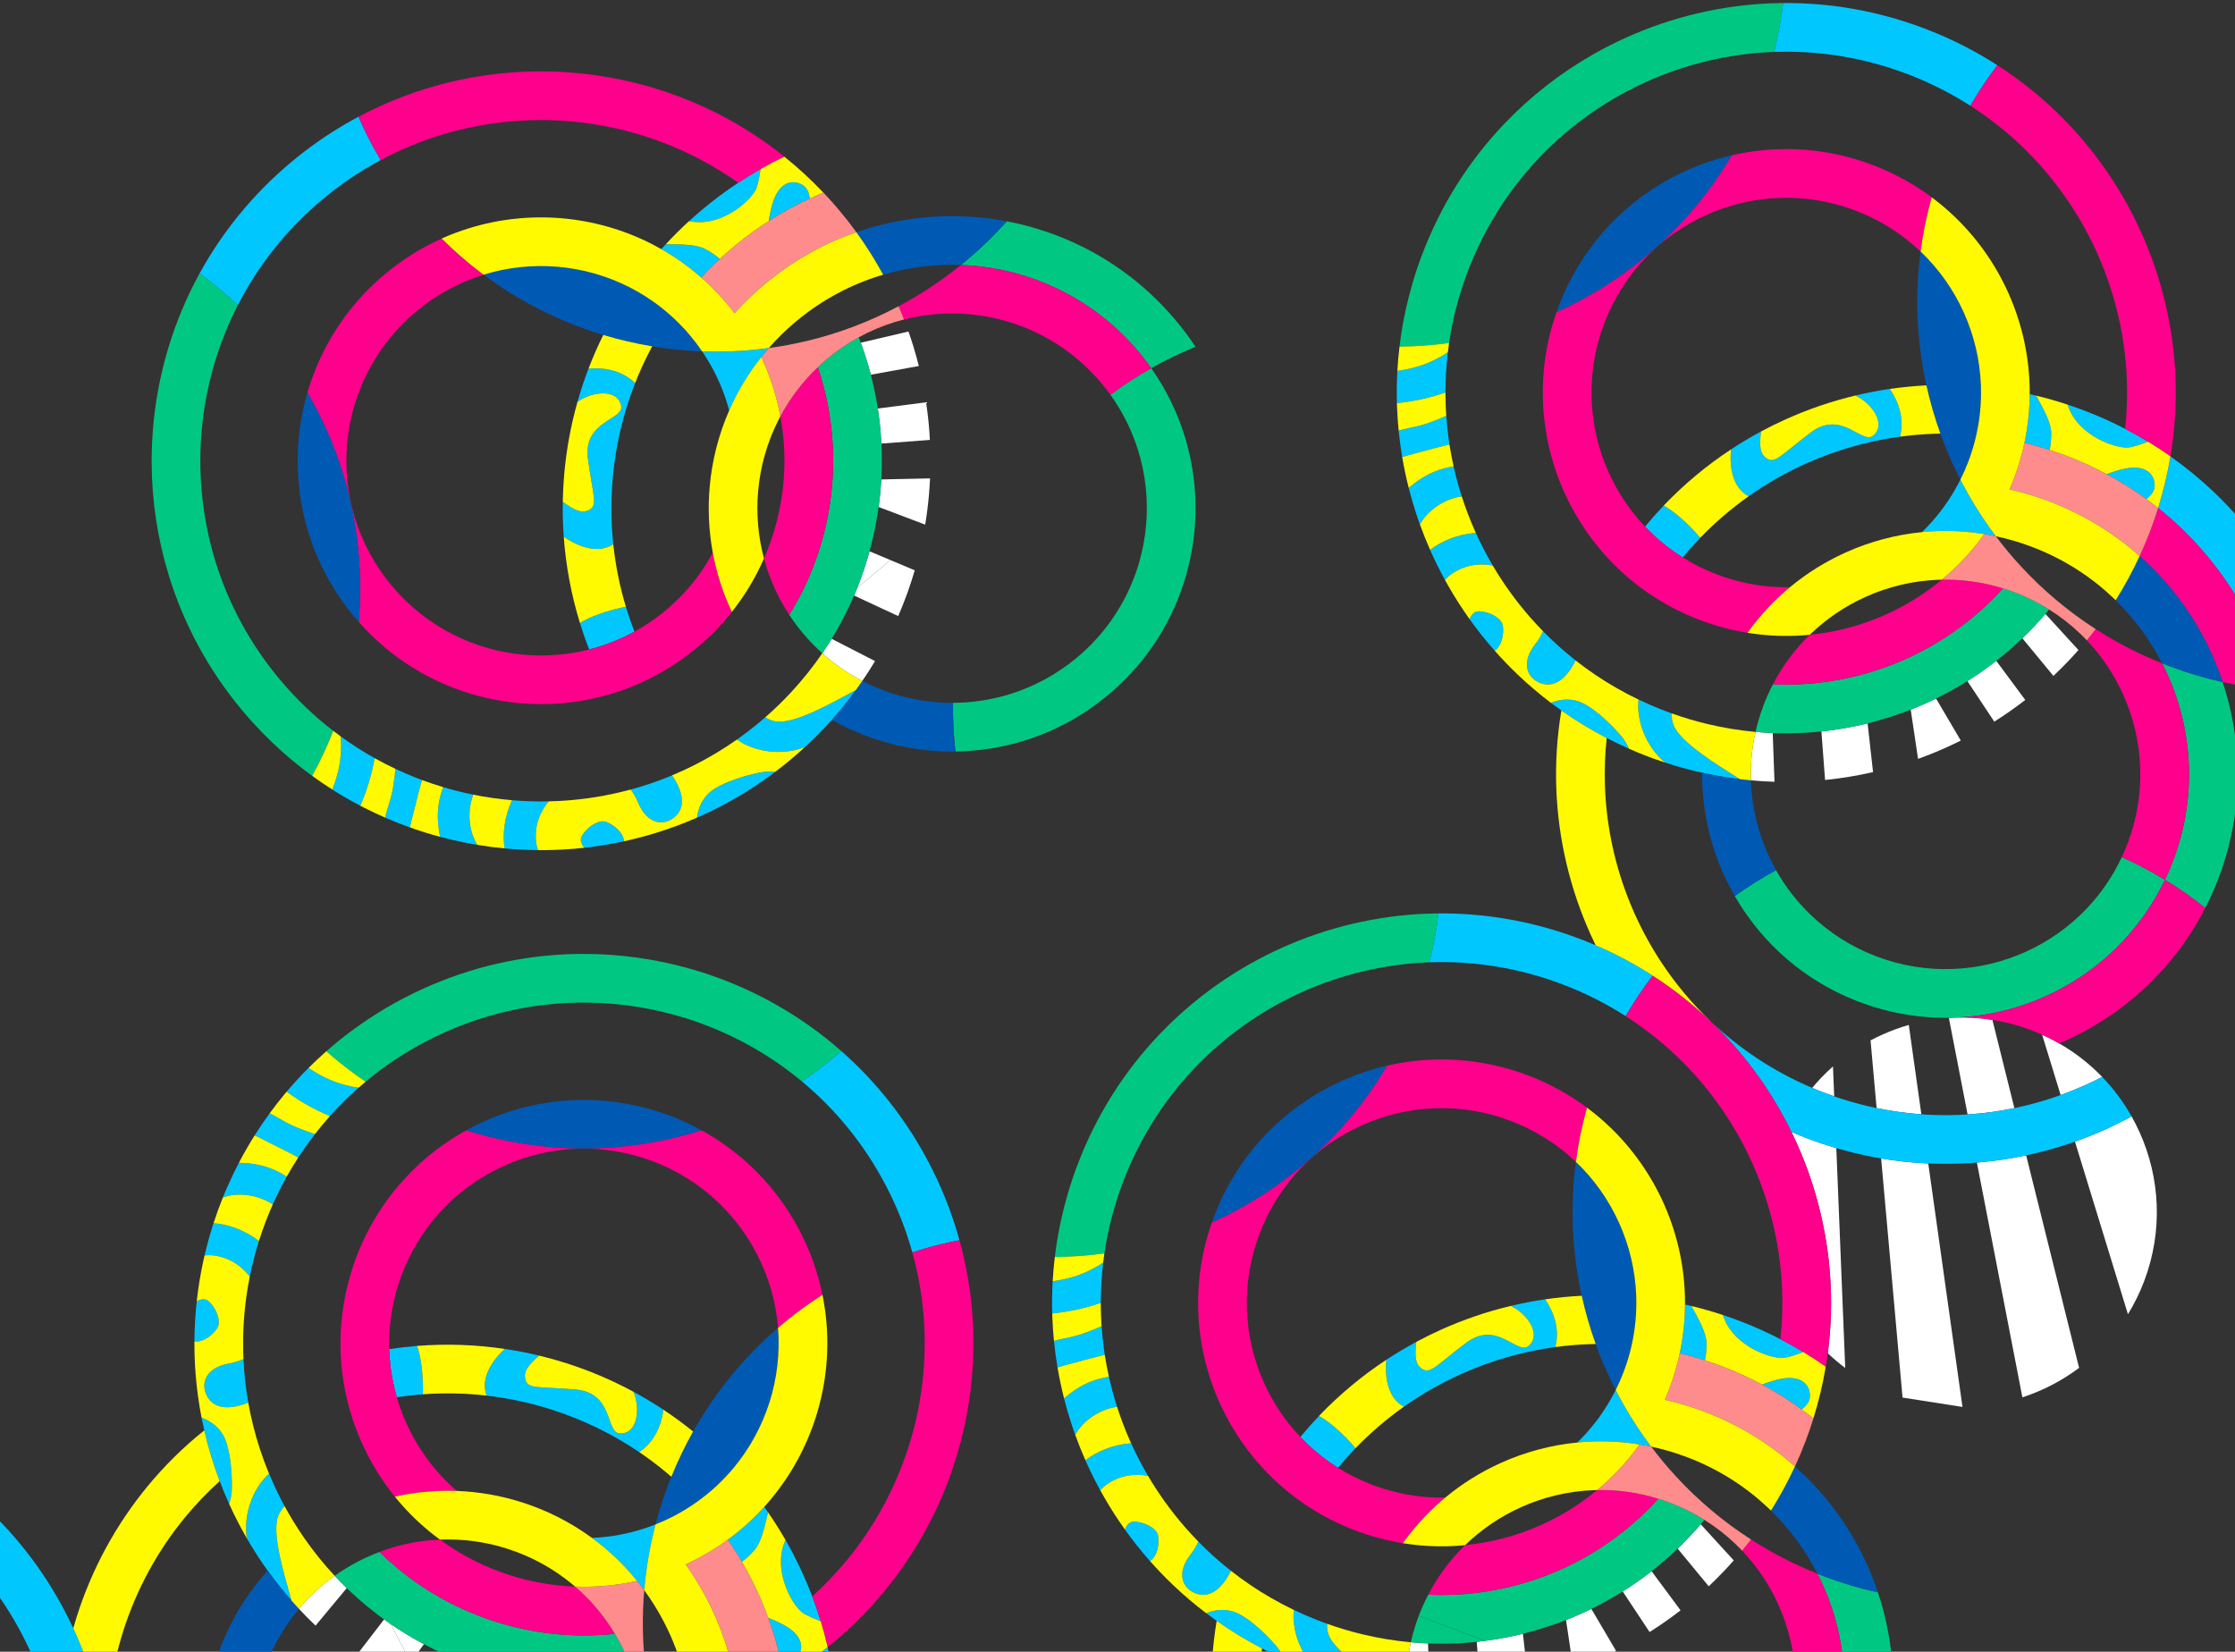 <?xml version="1.0" encoding="UTF-8"?>
<svg id="Ebene_1" data-name="Ebene 1" xmlns="http://www.w3.org/2000/svg" xmlns:xlink="http://www.w3.org/1999/xlink" viewBox="0 0 1920 1419">
  <rect x="0" y="0" width="1920" height="1419" fill="#333333" stroke="none"/>
  <defs>
    <style>
      .cls-1 {
        fill: none;
      }

      .cls-2 {
        fill: #005ab4;
      }

      .cls-3 {
        fill: #ff008c;
      }

      .cls-4 {
        fill: #fff;
      }

      .cls-5 {
        fill: #fffa00;
      }

      .cls-6 {
        fill: #00c8ff;
      }

      .cls-7 {
        clip-path: url(#clippath);
      }

      .cls-8 {
        fill: #00c882;
      }

      .cls-9 {
        fill: #ff8c8c;
      }
    </style>
    <clipPath id="clippath">
      <rect class="cls-1" x="0" width="1920" height="1419" transform="translate(1920 1419) rotate(180)"/>
    </clipPath>
  </defs>
  <g class="cls-7">
    <g>
      <g>
        <path class="cls-4" d="M714.44,548.83l37.29,19.13c-3.47,5.78-7.11,11.48-10.97,17.07-12.23-6.33-23.81-14.27-34.38-23.78,2.8-4.09,5.48-8.23,8.06-12.42Z"/>
        <path class="cls-4" d="M736.4,505.1l28.48-23.93,20.94,8.8h.01c-3.89,13.35-8.65,26.48-14.21,39.32l-37.93-17.65c.93-2.17,1.83-4.34,2.72-6.54Z"/>
      </g>
      <g>
        <path class="cls-4" d="M747,473.64l17.89,7.51-28.49,23.94c4.13-10.32,7.67-20.8,10.6-31.45Z"/>
        <path class="cls-4" d="M757.06,411.9l41.91-.91c-.22,4.61-.5,9.2-.91,13.78-.75,8.68-1.85,17.34-3.27,25.95l-18.82-7.14-21.15-8.01c-.05.42-.11.85-.19,1.26.75-5.22,1.34-10.44,1.79-15.67.27-3.1.48-6.17.65-9.25Z"/>
        <path class="cls-4" d="M739.45,294.43l40.99-9.62c1.46,4.12,2.82,8.26,4.1,12.44,1.76,5.7,3.34,11.42,4.8,17.19l-41.25,7.49c-1.07-4.13-2.25-8.25-3.51-12.35-1.57-5.08-3.27-10.14-5.13-15.15Z"/>
        <path class="cls-4" d="M754.08,350.96h.01s41.47-5.34,41.47-5.34c1.63,10.73,2.72,21.52,3.28,32.32l-41.71,3.14c-.49-10.08-1.51-20.14-3.06-30.13Z"/>
      </g>
    </g>
    <g>
      <path class="cls-4" d="M1211.99,1410.91c-3.13,13.87-4.42,27.85-3.97,41.62,6.77.64,13.51,1.03,20.26,1.24l-1.51-41.88c-4.91-.2-9.83-.53-14.77-.97Z"/>
      <path class="cls-4" d="M1358.67,1386.17c-4.78,2.16-9.64,4.19-14.55,6.08.4-.14.8-.29,1.19-.45l3.34,22.37,2.96,19.92c8.21-2.96,16.3-6.23,24.24-9.81,4.2-1.88,8.34-3.87,12.47-5.93l-21.26-36.13c-2.77,1.36-5.56,2.67-8.39,3.95Z"/>
      <path class="cls-4" d="M1508.1,628.78c-3.13,13.87-4.42,27.85-3.97,41.62,6.77.64,13.51,1.03,20.26,1.24l-1.51-41.88c-4.91-.2-9.83-.53-14.77-.97Z"/>
      <path class="cls-4" d="M1609.07,663.33v-.02s-2.54-22.57-2.54-22.57l-.03-.03.05.02-2.18-19.28c-10.73,2.64-21.6,4.67-32.62,6.1l.06.02h-.07c-2.35.3-4.69.57-7.03.81l3.12,41.72c13.92-1.41,27.7-3.67,41.24-6.78Z"/>
      <path class="cls-4" d="M1754.32,888.96l15.9,51.8c7.24-2.59,14.38-5.48,21.39-8.64,4.83-2.18,9.59-4.48,14.27-6.92-1.57-1.65-3.22-3.26-4.88-4.85-9.54-9.1-20.28-17.19-32.09-23.94-4.7-2.7-9.57-5.2-14.59-7.45Z"/>
      <path class="cls-4" d="M1852.73,1035.11c-.81-21.71-5.9-42.91-14.7-62.42-2.08-4.62-4.38-9.15-6.87-13.56-7.32,3.97-14.77,7.68-22.36,11.1-8.62,3.88-17.38,7.4-26.28,10.56l45.51,148.29c5.44-8.86,10.13-18.35,13.94-28.43,8.18-21.61,11.59-43.84,10.76-65.55Z"/>
      <path class="cls-4" d="M1698.28,998.77l39.08,201.71c5.76-1.88,11.41-4.08,16.93-6.57,11.21-5.04,21.89-11.34,31.78-18.77l-45.48-182.56c-13.89,2.96-28.03,5.05-42.31,6.19Z"/>
      <path class="cls-4" d="M1711.58,876.19c-10.82-1.73-21.64-2.36-32.35-1.94-1.68.06-3.35.16-5.03.27l16.07,82.91c13.56-.87,27-2.7,40.2-5.45l-18.88-75.79Z"/>
      <path class="cls-4" d="M1639.77,880.55c-7.86,2.24-15.53,5.04-22.94,8.4-3.36,1.5-6.65,3.12-9.91,4.86l5.2,58.15c12.8,2.67,25.65,4.43,38.44,5.35l-10.79-76.75Z"/>
      <path class="cls-4" d="M1616.01,995.24v.02s18.4,205.42,18.4,205.42l51.49,8.05-29.41-209.18c-13.47-.59-26.99-2.01-40.49-4.31Z"/>
      <path class="cls-4" d="M1575.68,941.89l-1.04-25.7c-3.5,3.1-6.91,6.36-10.17,9.78-2.65,2.77-5.2,5.66-7.67,8.65,3.58,1.53,7.23,2.99,10.92,4.38,2.64,1,5.3,1.97,7.96,2.88Z"/>
      <path class="cls-4" d="M1552.91,978.13c-4.72-1.79-9.37-3.68-13.96-5.65,1.52,3.12,2.99,6.24,4.41,9.37,17.6,39.04,27.73,81.41,29.39,124.83.72,18.49-.13,37.16-2.59,55.87,4.71,4.5,9.71,8.74,14.99,12.69l-7.65-188.87c-8.23-2.42-16.44-5.16-24.59-8.25Z"/>
      <path class="cls-4" d="M1450.27,1321.37c-2.96,3.1-5.98,6.13-9.06,9.09l26.68,32.34c4.32-4.08,8.54-8.26,12.66-12.58,3.02-3.15,5.97-6.37,8.85-9.65l-28.41-31.07c-3.46,4.06-7.04,8.02-10.71,11.87Z"/>
      <path class="cls-4" d="M1418.8,1349.87c-7.96,6.23-16.25,12.03-24.8,17.38l23.1,34.86c9.15-5.76,18.04-11.99,26.61-18.64l-24.89-33.6h-.02Z"/>
      <path class="cls-4" d="M1644.76,632.05l2.96,19.92c8.21-2.96,16.3-6.23,24.24-9.81,4.2-1.88,8.34-3.87,12.47-5.93l-21.26-36.13c-2.77,1.36-5.56,2.67-8.39,3.95-4.78,2.16-9.64,4.19-14.55,6.08.4-.14.8-.29,1.19-.45l3.34,22.37Z"/>
      <path class="cls-4" d="M1776.65,568.1c3.02-3.15,5.97-6.37,8.85-9.65l-28.41-31.07c-3.46,4.06-7.04,8.02-10.71,11.87-2.96,3.1-5.98,6.13-9.06,9.09l26.68,32.34c4.32-4.08,8.54-8.26,12.66-12.58Z"/>
      <path class="cls-4" d="M1739.81,601.34l-24.89-33.6h-.02c-7.96,6.22-16.25,12.02-24.8,17.38l23.1,34.86c9.15-5.76,18.04-11.99,26.61-18.64Z"/>
      <path class="cls-4" d="M1310.38,1422.83l.07.03-2.18-19.28c-10.73,2.64-21.6,4.67-32.62,6.1l.05.02h-.05c-2.35.3-4.69.57-7.03.82l3.12,41.72c13.92-1.41,27.7-3.67,41.24-6.78v-.02s-2.54-22.57-2.54-22.57l-.05-.03Z"/>
    </g>
    <g>
      <g>
        <path class="cls-4" d="M297.88,1364.37l-26.8,32.23c-4.89-4.65-9.65-9.44-14.27-14.43,8.84-10.56,19.12-20.12,30.71-28.37,3.38,3.62,6.84,7.15,10.36,10.57Z"/>
        <path class="cls-4" d="M335.76,1395.34l17.14,33.01-13.15,18.52h-.02c-12.17-6.7-23.94-14.21-35.26-22.43l25.49-33.17c1.91,1.38,3.84,2.74,5.79,4.08Z"/>
      </g>
      <path class="cls-4" d="M364.15,1412.54l-11.23,15.82-17.15-33.02c9.17,6.28,18.62,12.02,28.38,17.21Z"/>
    </g>
    <g>
      <path class="cls-8" d="M1010.01,275.18c-22.28-26.52-48.9-47.27-77.91-62.08-21.34-10.88-43.98-18.56-67.18-22.97h-.01c-10.54,11.84-22.07,23.04-34.55,33.53-1.6,1.35-3.22,2.68-4.84,3.99,3.5.13,7,.35,10.49.65,26.66,2.3,52.87,9.7,77.06,22.05,24.19,12.35,46.37,29.63,64.94,51.73,3.89,4.63,7.55,9.38,10.96,14.24,12.38-7.01,25.11-13.14,38.05-18.41-5.18-7.81-10.85-15.39-17.01-22.72Z"/>
      <path class="cls-8" d="M1004.17,531.71c12.35-24.19,19.74-50.41,22.06-77.05,2.31-26.66-.46-53.76-8.44-79.71-6.32-20.53-15.89-40.33-28.81-58.64-12.02,6.79-23.75,14.39-35.08,22.83,10.77,15,18.72,31.26,23.92,48.13,6.4,20.77,8.62,42.45,6.77,63.77-1.86,21.31-7.76,42.28-17.65,61.63-9.88,19.36-23.7,37.1-41.37,51.95-17.69,14.86-37.54,25.42-58.31,31.81-15.84,4.89-32.2,7.33-48.55,7.39-.19,13.94.5,27.9,2.08,41.8,19.79-.25,39.61-3.31,58.8-9.22,25.96-7.98,50.78-21.2,72.88-39.78,22.09-18.56,39.39-40.73,51.72-64.93Z"/>
      <path class="cls-8" d="M208.71,611.06c10.81,12.86,22.39,24.7,34.59,35.51,8.04,7.12,16.33,13.78,24.9,20,6.89-12.53,12.94-25.47,18.09-38.67-16.41-12.64-31.71-27.24-45.58-43.74-26-30.94-44.48-65.69-55.69-102.02-2.74-8.92-5.06-17.92-6.92-27.01h0c-5.74-27.91-7.36-56.43-4.92-84.59,3.25-37.32,13.59-74.01,30.88-107.87.1-.18.18-.36.28-.54-10.46-9.9-21.44-19-32.85-27.29-1.6,2.91-3.17,5.84-4.67,8.8-19.74,38.71-31.58,80.64-35.28,123.29-.9,10.41-1.32,20.86-1.25,31.3h0c.19,32.4,5.1,64.85,14.77,96.23,12.76,41.53,33.91,81.23,63.64,116.6Z"/>
      <path class="cls-8" d="M737.71,289.8c-9.55,5.21-18.72,11.45-27.37,18.72-2.69,2.26-5.3,4.59-7.79,6.99.72,2.11,1.41,4.25,2.06,6.38,9.6,31.14,12.92,63.67,10.15,95.65-2.78,31.97-11.65,63.43-26.46,92.47-3.17,6.19-6.59,12.26-10.29,18.2,3.59,5.48,7.55,10.82,11.88,15.97,5.17,6.15,10.69,11.85,16.51,17.05,7.12-10.38,13.51-21.14,19.15-32.22,4-7.83,7.61-15.82,10.87-23.93,10.81-26.94,17.52-55.26,20-83.94,3.24-37.31-.64-75.24-11.83-111.58-2.04-6.65-4.34-13.23-6.88-19.77Z"/>
      <path class="cls-8" d="M1212,1410.92c12.53,1.15,25.04,1.47,37.47.98,8.79-.33,17.52-1.08,26.19-2.2l-56.84-21.52c-2.85,7.52-5.12,15.11-6.82,22.73Z"/>
      <path class="cls-8" d="M1227.34,826.76c.21,0,.4-.02.61-.02,3.53-13.96,6.12-27.99,7.78-41.99-3.32.02-6.64.09-9.96.22-43.42,1.67-85.8,11.81-124.82,29.4-9.53,4.3-18.85,9.03-27.93,14.19h0c-28.18,15.98-54.11,36.11-76.77,59.88-30.01,31.42-54.33,69.25-70.69,112.47-5.95,15.71-10.62,31.59-14.1,47.53-2.29,10.5-4.05,20.98-5.29,31.5,14.3-.1,28.55-1.15,42.58-3.09,3.03-20.49,8.29-40.98,15.92-61.13,14.31-37.8,35.62-70.89,61.85-98.41,6.45-6.74,13.17-13.16,20.2-19.22h0c21.55-18.64,45.65-33.98,71.41-45.59,34.15-15.38,71.22-24.27,109.22-25.72Z"/>
      <path class="cls-8" d="M1450.29,1321.38c4.81-5.03,9.43-10.25,13.89-15.66-9.21-5.79-19.13-10.75-29.7-14.75-3.28-1.24-6.59-2.38-9.9-3.39-1.49,1.66-3.02,3.31-4.56,4.92-22.49,23.58-49.26,42.36-78.53,55.56-29.26,13.18-61.05,20.8-93.62,22.05-6.94.26-13.92.23-20.91-.09-3.03,5.81-5.76,11.87-8.14,18.16l56.84,21.52c28.79-3.72,56.78-11.69,83.02-23.52,34.14-15.39,65.35-37.29,91.6-64.8Z"/>
      <path class="cls-8" d="M1613.27,1368.08h-.01c-15.47-3.43-30.88-8.02-46.12-13.79-1.96-.74-3.91-1.5-5.84-2.27,1.6,3.11,3.11,6.27,4.55,9.47,11,24.39,17.35,50.87,18.38,78.02,1.03,27.14-3.23,54.93-13.45,81.93h0c-2.14,5.66-4.5,11.17-7.07,16.52,12.16,7.38,23.72,15.5,34.65,24.22,4.29-8.33,8.13-16.98,11.52-25.94,12.26-32.39,17.39-65.75,16.15-98.31-.92-23.93-5.27-47.44-12.75-69.85Z"/>
      <path class="cls-8" d="M1792.43,780.73c-15.01,15.72-32.84,28.25-52.35,37.04-19.51,8.78-40.69,13.87-62.41,14.69-21.72.83-43.95-2.57-65.54-10.74-21.6-8.18-40.51-20.35-56.24-35.36-12-11.43-22.12-24.53-30.15-38.77-12.26,6.64-24.11,14.06-35.46,22.22,9.88,17.15,22.22,32.96,36.75,46.82,19.63,18.76,43.29,33.96,70.29,44.18,26.98,10.22,54.78,14.49,81.92,13.44,27.14-1.03,53.63-7.38,78.01-18.37,24.4-11,46.7-26.64,65.44-46.28,14.83-15.54,27.44-33.56,37.11-53.77-11.79-7.18-24.15-13.7-37.05-19.47-7.83,16.72-18.15,31.6-30.33,44.37Z"/>
      <path class="cls-8" d="M1260.76,233.57c14.31-37.8,35.62-70.89,61.85-98.41,6.45-6.74,13.17-13.16,20.2-19.22h0c21.55-18.64,45.65-33.98,71.41-45.59,34.15-15.38,71.22-24.27,109.22-25.72.21,0,.4-.02.61-.02,3.53-13.96,6.12-27.99,7.78-41.99-3.32.02-6.64.09-9.96.22-43.42,1.67-85.8,11.81-124.82,29.4-9.53,4.3-18.85,9.03-27.93,14.19h0c-28.18,15.98-54.11,36.11-76.77,59.88-30.01,31.42-54.33,69.25-70.69,112.47-5.95,15.71-10.62,31.59-14.1,47.53-2.29,10.5-4.05,20.98-5.29,31.5,14.3-.1,28.55-1.15,42.58-3.09,3.03-20.49,8.29-40.98,15.92-61.13Z"/>
      <path class="cls-8" d="M1514.93,606.06c-2.85,7.52-5.12,15.11-6.82,22.73,12.53,1.15,25.04,1.47,37.47.98,8.79-.33,17.52-1.08,26.19-2.2,28.79-3.72,56.78-11.69,83.02-23.52,34.14-15.39,65.35-37.29,91.6-64.8,4.81-5.03,9.43-10.25,13.89-15.66-9.21-5.79-19.13-10.75-29.7-14.75-3.28-1.24-6.59-2.38-9.9-3.39-1.49,1.66-3.02,3.31-4.56,4.92-22.49,23.58-49.26,42.36-78.53,55.56-29.26,13.18-61.05,20.8-93.62,22.05-6.94.26-13.92.23-20.91-.09-3.03,5.81-5.76,11.87-8.14,18.16Z"/>
      <path class="cls-8" d="M1922.13,655.8c-.92-23.93-5.27-47.44-12.75-69.85h-.01c-15.47-3.43-30.88-8.02-46.12-13.79-1.96-.74-3.91-1.5-5.84-2.27,1.6,3.11,3.11,6.27,4.55,9.47,11,24.39,17.35,50.87,18.38,78.02,1.03,27.14-3.23,54.93-13.45,81.93-2.14,5.66-4.5,11.17-7.07,16.52,12.16,7.38,23.72,15.5,34.65,24.22,4.29-8.33,8.13-16.98,11.52-25.94h0c12.26-32.39,17.39-65.75,16.15-98.31Z"/>
      <path class="cls-8" d="M335.78,1395.36c23.94,16.42,50.11,29.15,77.56,37.83,35.7,11.29,73.57,15.78,111.47,12.78,6.93-.54,13.86-1.35,20.79-2.41-3-10.46-7.1-20.77-12.3-30.79-1.62-3.12-3.32-6.17-5.12-9.13-2.22.24-4.45.45-6.67.62-32.49,2.58-64.95-1.27-95.57-10.95-30.6-9.69-59.37-25.2-84.47-45.99-5.35-4.44-10.53-9.11-15.52-14.01-6.13,2.3-12.21,5.01-18.18,8.11-7.13,3.71-13.89,7.85-20.24,12.39,8.57,9.21,17.69,17.79,27.27,25.71,6.77,5.61,13.78,10.88,20.99,15.83Z"/>
      <path class="cls-8" d="M602.51,835.17c-9.97-3.15-20.07-5.83-30.28-8.05h0c-31.66-6.88-64.4-9.16-97.13-6.56-43.31,3.4-86.67,15.38-127.67,36.68-14.91,7.74-28.98,16.46-42.2,26.02-8.71,6.29-17,12.93-24.95,19.94,10.72,9.46,22.04,18.18,33.79,26.08,15.92-13.25,33.5-25.01,52.62-34.94,35.86-18.63,73.81-29.08,111.71-32.1,9.3-.73,18.59-1.03,27.87-.86h0c28.48.48,56.67,5.12,83.62,13.64,35.71,11.31,69.26,29.4,98.54,53.66.15.14.31.25.47.39,11.94-8.05,23.22-16.78,33.8-26.11-2.49-2.2-5.01-4.36-7.57-6.48-33.47-27.71-71.81-48.41-112.63-61.32Z"/>
    </g>
    <g>
      <path class="cls-6" d="M714.6,618.39c7.37-8.24,14.27-16.79,20.69-25.59-20.89,11.22-52.39,29.27-68.58,27.02-3.52-.49-6.56-1.81-9.3-3.56-1.41,1.23-2.84,2.46-4.28,3.67-1.13.95-2.27,1.89-3.4,2.8-5.43,4.43-10.97,8.64-16.61,12.61.62.46,1.26.89,1.9,1.31,13.19,8.63,35.59,13.18,56.42,5.24,8.19-7.52,15.91-15.37,23.17-23.51Z"/>
      <path class="cls-6" d="M665.87,663.2c-4.4-.52-9.03-.38-13.97.67-16.69,3.54-34.45,9.84-42.65,17.27-5.94,5.38-9.62,13.39-10.47,21.32,3.39-1.48,6.76-3.03,10.11-4.63,13.58-6.48,26.85-13.95,39.68-22.42,5.86-3.86,11.63-7.92,17.3-12.2Z"/>
      <path class="cls-6" d="M499.18,719.81c-.76,2.25.33,5.45,2.67,8.53,11.46-1.26,22.88-3.12,34.2-5.58-.35-7.36-8.62-14.19-15.46-16.71-7.35-2.7-19.25,7.29-21.41,13.77Z"/>
      <path class="cls-6" d="M575.38,666.95c-8,3.27-16.09,6.16-24.29,8.68-3.1.96-6.21,1.86-9.33,2.7,2.4,3.12,4.54,6.78,6.35,11.1,7.85,18.77,21.65,20.49,31.1,12.86,9.46-7.62,8.84-20.42-1.85-36.15-.66.27-1.32.55-1.98.82Z"/>
      <path class="cls-6" d="M356.52,693.15c1.48-6.18,3.14-12.95,5.03-19.72l.02.02c.31-1.1.62-2.2.94-3.3-1.83-.68-3.65-1.38-5.47-2.1l-.02-.02c-5.84-2.3-11.61-4.8-17.31-7.49-.4,4.5-1.04,9.69-1.99,15.46-.44,2.9-1.07,5.79-1.85,8.74-.77,2.95-1.69,5.95-2.7,9.08-.96,2.98-1.75,5.85-2.4,8.59,7.02,3.06,14.14,5.88,21.33,8.44,1.5-6.83,3.27-12.94,4.41-17.71Z"/>
      <path class="cls-6" d="M292.7,648.24c-.64,9.12-2.78,18.65-7.22,30.1,7.84,4.98,15.85,9.6,24.01,13.87,5.52-12.62,9.99-27.07,12.36-40.86-10.03-5.61-19.78-11.84-29.2-18.7.55,5.15.42,10.36.06,15.6Z"/>
      <path class="cls-6" d="M307.99,100.29c-16.11,8.57-31.73,18.57-46.65,30.03h-.01c-3.96,3.05-7.86,6.17-11.73,9.42-32.66,27.45-58.75,59.82-78.11,95.09,11.42,8.29,22.39,17.39,32.85,27.29,17.26-33.66,41.38-64.51,72.16-90.37,15.92-13.38,32.85-24.77,50.48-34.19-1.83-3.09-3.59-6.17-5.3-9.31-5.04-9.16-9.6-18.51-13.7-27.97Z"/>
      <path class="cls-6" d="M660.44,299.05c-3.23.44-6.44.82-9.67,1.17-14.85,1.57-29.75,2.15-44.62,1.75l-2.97-.1c.54.78,1.06,1.56,1.57,2.34,8.78,13.36,15.4,27.62,19.94,42.34.62,2.02,1.21,4.05,1.73,6.1,1.64-3.78,3.41-7.53,5.29-11.2,6.19-12.14,13.63-23.77,22.31-34.68,2.08-2.61,4.23-5.19,6.44-7.72Z"/>
      <path class="cls-6" d="M435.9,729.1c8.74.76,17.52,1.17,26.31,1.24-1.68-4.52-2.35-10.01-1.69-16.75.95-9.68,5.13-18.14,10.89-25.12-10.53.23-21.06-.1-31.55-1-6.68,14.52-8.23,29.19-6.41,41.4.82.08,1.63.15,2.44.22Z"/>
      <path class="cls-6" d="M406.56,682.71c-8.7-1.76-17.33-3.91-25.85-6.46-2.01,5.41-3.25,10.47-3.93,15.3l-.02-.02c-1.38,9.83-.4,18.67,1.25,27.4,7.01,1.87,14.07,3.52,21.17,4.93,1.87.37,3.76.72,5.66,1.09v.02c1.75.32,3.49.62,5.23.9-.57-.96-1.1-1.9-1.57-2.79-5.17-9.87-7.55-25.2-1.94-40.36Z"/>
      <path class="cls-6" d="M618.36,222.46c-3.29-2.89-7.27-5.67-12.18-8.36-7.63-4.16-20.66-4.21-34.21-4.27-1.29,1.4-2.56,2.8-3.83,4.21,12.08,6.85,23.58,14.99,34.31,24.39,5.06-5.48,10.36-10.81,15.91-15.97Z"/>
      <path class="cls-6" d="M695.69,170.56c-.59-5.12-2.51-9.64-6.5-11.86-9.54-5.31-19.61-1.01-24.75,13.75-1.73,4.95-2.93,10.57-4.03,17.4,2.52-1.61,5.05-3.18,7.6-4.7,9.03-5.4,18.27-10.27,27.68-14.59Z"/>
      <path class="cls-6" d="M649.17,163.2c1.64-3.11,3.03-9.83,4.26-17.95-6.52,3.69-12.94,7.62-19.26,11.79-10.8,7.11-21.29,14.93-31.43,23.45-1.29,1.08-2.55,2.16-3.81,3.26-2.41,2.09-4.79,4.2-7.13,6.34,1.46.2,2.91.39,4.35.56,24.56,2.81,47.66-17.22,53.02-27.44Z"/>
      <path class="cls-6" d="M538.15,522.86c-.16-.52-.32-1.04-.48-1.56-.6.1-1.21.22-1.83.35-13.84,2.94-28.41,7.76-37.66,13.56,2.36,7.64,5.01,15.24,7.94,22.76,2.67-.68,5.34-1.42,7.98-2.24,10.61-3.27,20.97-7.63,30.93-13.08-2.54-6.53-4.85-13.13-6.89-19.78Z"/>
      <path class="cls-6" d="M526.84,467.57c-1.98-18.74-2.14-37.6-.51-56.3,2.43-28.05,8.89-55.76,19.29-82.17-11.67-11.1-26.88-13.56-40.08-12.34-3.58,9.36-6.73,18.87-9.45,28.47,2.11-1.46,4.39-2.81,7.13-3.99,12.42-5.35,27.99-4.92,30.37,7.46,2.37,12.38-33.02,12.52-28.53,45.54,4.49,33.01,9.12,40.54.06,44.34-5.71,2.4-11.26.06-21.66-7.44-.17,10,.11,20.01.84,30,18.6,12.8,33.57,12.56,42.54,6.43Z"/>
      <path class="cls-6" d="M1141.49,1404.88c-1.3-3.31-1.62-6.61-1.44-9.85-1.77-.63-3.53-1.28-5.29-1.95-1.38-.52-2.75-1.06-4.11-1.6-6.52-2.57-12.89-5.36-19.12-8.34-.09.77-.17,1.54-.22,2.3-1.09,15.73,5.87,37.5,22.97,51.8,10.56,3.47,21.18,6.38,31.83,8.74,10.79,2.41,21.62,4.26,32.43,5.56-19.99-12.75-51.12-31.43-57.07-46.66Z"/>
      <path class="cls-6" d="M1059.94,1384.67c-7.59-2.55-16.38-1.86-23.72,1.27,2.95,2.23,5.94,4.42,8.98,6.56,12.28,8.69,25.28,16.62,38.94,23.69,6.23,3.23,12.59,6.28,19.09,9.14-1.69-4.09-4.07-8.07-7.4-11.87-11.24-12.84-25.4-25.26-35.89-28.8Z"/>
      <path class="cls-6" d="M972.45,1307.49c-2.34.44-4.6,2.95-6.14,6.49,6.7,9.39,13.89,18.44,21.57,27.12,6.25-3.9,8.18-14.45,7.04-21.65-1.23-7.74-15.76-13.24-22.47-11.97Z"/>
      <path class="cls-6" d="M1057.46,1349.51c-.56-.44-1.12-.88-1.68-1.33-6.76-5.38-13.24-11.04-19.43-16.96-2.35-2.24-4.65-4.51-6.91-6.82-1.55,3.62-3.7,7.27-6.59,10.96-12.55,16.02-7.31,28.9,3.96,33.42,11.27,4.53,22.14-2.25,30.65-19.26Z"/>
      <path class="cls-6" d="M945.74,1164.74v.03c1.1-.27,2.22-.53,3.33-.79-.3-1.93-.58-3.86-.84-5.8v-.03c-.84-6.22-1.47-12.48-1.91-18.76-4.12,1.84-8.97,3.82-14.46,5.81-2.74,1.04-5.57,1.89-8.53,2.65-2.95.76-6.02,1.43-9.24,2.07-3.07.62-5.96,1.33-8.67,2.1.75,7.62,1.77,15.21,3.04,22.74,6.7-2.03,12.88-3.46,17.61-4.79,6.12-1.73,12.83-3.59,19.67-5.23Z"/>
      <path class="cls-6" d="M947.69,1084.69c-4.22,3-8.84,5.43-13.59,7.66-8.27,3.89-17.63,6.68-29.79,8.4-.52,9.27-.65,18.52-.38,27.72,13.71-1.34,28.5-4.5,41.7-9.16,0-11.49.68-23.05,2.06-34.62Z"/>
      <path class="cls-6" d="M1370.78,812.12c-4.58-1.97-9.22-3.85-13.94-5.64-39.9-15.1-80.89-22.07-121.12-21.74-1.66,14.01-4.24,28.03-7.78,41.99,37.8-1.37,76.5,4.62,114.09,18.86,19.45,7.36,37.65,16.57,54.48,27.36,1.81-3.1,3.64-6.15,5.54-9.17,5.53-8.87,11.47-17.41,17.72-25.61-15.35-9.88-31.7-18.63-48.99-26.05h-.01Z"/>
      <path class="cls-6" d="M1389.33,1196.85l-1.36-2.65c-.42.85-.84,1.68-1.28,2.51-7.37,14.18-16.58,26.92-27.22,38.07-1.46,1.53-2.95,3.03-4.48,4.49,4.1-.42,8.23-.7,12.36-.86,13.62-.52,27.4.29,41.15,2.54,3.3.54,6.6,1.16,9.88,1.85-1.96-2.6-3.86-5.22-5.74-7.87-8.62-12.19-16.4-24.92-23.31-38.08Z"/>
      <path class="cls-6" d="M1791.63,932.13c-34.14,15.39-71.22,24.27-109.22,25.72-38,1.45-76.9-4.52-114.69-18.83-3.68-1.39-7.33-2.85-10.91-4.38h-.01c-33.28-14.12-62.66-33.77-87.49-57.47,27.29,26.04,49.74,56.34,66.69,89.4,1,1.97,1.99,3.94,2.96,5.92,4.58,1.97,9.23,3.86,13.95,5.64,43.19,16.35,87.64,23.18,131.07,21.51,43.44-1.66,85.81-11.8,124.84-29.39,7.59-3.42,15.05-7.13,22.36-11.11-6.92-12.26-15.39-23.68-25.28-33.92-4.69,2.44-9.44,4.74-14.27,6.91Z"/>
      <path class="cls-6" d="M986.23,1267.95c-5.34-9.08-10.2-18.43-14.53-28.02-15.93,1.26-29.5,7.07-39.26,14.62.33.75.66,1.5,1,2.24,3.61,8,7.53,15.86,11.76,23.57,3.13-3.67,7.59-6.94,13.79-9.65,8.91-3.89,18.34-4.38,27.24-2.76Z"/>
      <path class="cls-6" d="M952.63,1182.82c-5.7.89-10.73,2.27-15.27,4.04v-.03c-9.24,3.6-16.48,8.77-23.3,14.46,1.78,7.03,3.8,14,6.03,20.88.59,1.81,1.21,3.63,1.81,5.47v.02c.56,1.67,1.15,3.33,1.75,4.99.56-.97,1.12-1.89,1.67-2.73,6.09-9.33,18.3-18.89,34.27-21.39-2.71-8.45-5.04-17.03-6.98-25.72Z"/>
      <path class="cls-6" d="M1494.66,669.42c-19.99-12.75-51.12-31.43-57.07-46.66-1.3-3.31-1.62-6.61-1.44-9.85-1.77-.63-3.53-1.28-5.29-1.95-1.38-.52-2.75-1.06-4.11-1.6-6.52-2.57-12.89-5.36-19.12-8.34-.09.77-.17,1.54-.22,2.3-1.09,15.73,5.87,37.5,22.97,51.8,10.56,3.47,21.18,6.38,31.83,8.74,10.79,2.41,21.62,4.26,32.43,5.56Z"/>
      <path class="cls-6" d="M1332.33,603.81c2.95,2.23,5.94,4.42,8.98,6.56,12.28,8.69,25.28,16.62,38.94,23.69,6.23,3.23,12.59,6.28,19.09,9.14-1.69-4.09-4.07-8.07-7.4-11.87-11.24-12.84-25.4-25.26-35.89-28.8-7.59-2.55-16.38-1.86-23.72,1.27Z"/>
      <path class="cls-6" d="M1268.56,525.36c-2.34.44-4.6,2.95-6.14,6.49,6.7,9.39,13.89,18.44,21.57,27.12,6.25-3.9,8.18-14.45,7.04-21.65-1.23-7.74-15.76-13.24-22.47-11.97Z"/>
      <path class="cls-6" d="M1322.92,586.64c11.27,4.53,22.14-2.25,30.65-19.26-.56-.44-1.12-.88-1.68-1.33-6.76-5.38-13.24-11.04-19.43-16.96-2.35-2.24-4.65-4.51-6.91-6.82-1.55,3.62-3.7,7.27-6.59,10.96-12.55,16.02-7.31,28.9,3.96,33.42Z"/>
      <path class="cls-6" d="M1447.51,1120.75c-.08,13.88-1.57,27.89-4.53,41.85,7.25,1.74,14.49,3.77,21.71,6.08.92-4.29,1.4-9.11,1.34-14.71-.09-8.69-6.41-20.08-12.97-31.94-1.85-.44-3.7-.87-5.55-1.28Z"/>
      <path class="cls-6" d="M1530.82,1184.49c-5.17.91-10.66,2.6-17.15,4.97,2.63,1.41,5.24,2.86,7.81,4.34,9.13,5.25,17.88,10.93,26.25,17.04,4.17-3.02,7.18-6.9,7.18-11.46-.03-10.91-8.69-17.61-24.08-14.89Z"/>
      <path class="cls-6" d="M1549.19,1161.6c-6.4-3.89-12.97-7.57-19.69-11.05-11.48-5.96-23.42-11.3-35.81-15.99-1.57-.6-3.14-1.17-4.71-1.74-3-1.09-6.01-2.13-9.01-3.12.54,1.37,1.08,2.73,1.64,4.07,9.54,22.81,38.29,33.19,49.84,32.87,3.52-.09,10.06-2.15,17.75-5.04Z"/>
      <path class="cls-6" d="M1122.94,1240.41c8.03,7.66,16.89,14.58,26.52,20.61,4.46-5.41,9.09-10.64,13.9-15.67.38-.4.76-.79,1.13-1.18-.38-.48-.78-.95-1.2-1.42-9.32-10.64-20.64-21-30.22-26.24-5.52,5.79-10.85,11.81-15.98,18.03,1.9,1.99,3.85,3.96,5.85,5.87Z"/>
      <path class="cls-6" d="M1297.84,1121.93c2.31,1.13,4.6,2.46,6.97,4.28,10.73,8.22,17.96,22.03,8.31,30.14-9.65,8.11-27.05-22.7-53.67-2.67-26.62,20.03-30.93,27.75-38.67,21.7-4.89-3.81-5.55-9.8-4.08-22.54-8.81,4.74-17.41,9.87-25.77,15.38-2.09,22.48,5.42,35.43,15.16,40.27,15.39-10.87,31.77-20.22,48.88-27.93,25.67-11.57,53-19.46,81.13-23.28,3.99-15.61-1.29-30.08-8.8-41-9.92,1.44-19.75,3.33-29.46,5.65Z"/>
      <path class="cls-6" d="M1233.48,404.71c-9.25,3.6-16.49,8.77-23.31,14.46,1.78,7.03,3.8,14,6.03,20.88.59,1.81,1.21,3.63,1.81,5.47v.02c.56,1.67,1.15,3.33,1.75,4.99.56-.97,1.12-1.89,1.67-2.73,6.09-9.33,18.3-18.89,34.27-21.39-2.71-8.45-5.04-17.03-6.98-25.72-5.7.89-10.73,2.27-15.27,4.04v-.03Z"/>
      <path class="cls-6" d="M1242.43,357.26c-4.12,1.84-8.97,3.82-14.46,5.81-2.74,1.04-5.57,1.89-8.53,2.65-2.95.76-6.02,1.43-9.24,2.07-3.07.62-5.96,1.33-8.67,2.1.75,7.62,1.77,15.21,3.04,22.74,6.7-2.03,12.88-3.46,17.61-4.79,6.12-1.73,12.83-3.59,19.67-5.23v.03c1.1-.27,2.22-.53,3.33-.79-.3-1.93-.58-3.86-.84-5.8v-.03c-.84-6.22-1.47-12.48-1.91-18.76Z"/>
      <path class="cls-6" d="M1241.73,337.18c0-11.49.68-23.05,2.06-34.62-4.22,3-8.84,5.43-13.59,7.66-8.27,3.89-17.63,6.68-29.79,8.4-.52,9.27-.65,18.52-.38,27.72,13.71-1.34,28.5-4.5,41.7-9.16Z"/>
      <path class="cls-6" d="M1638.14,63.47c19.45,7.36,37.65,16.57,54.48,27.36,1.81-3.1,3.64-6.15,5.54-9.17,5.53-8.87,11.47-17.41,17.72-25.61-15.35-9.88-31.7-18.63-48.99-26.05h-.01c-4.58-1.98-9.22-3.86-13.94-5.64-39.9-15.1-80.89-22.07-121.12-21.74-1.66,14.01-4.24,28.03-7.78,41.99,37.8-1.37,76.5,4.62,114.09,18.86Z"/>
      <path class="cls-6" d="M1976.32,527.82c-17.59-39.03-42.62-74.7-74.07-104.7-11.72-11.17-24.3-21.55-37.72-31.03-2.48,14.83-5.99,29.64-10.58,44.36,6.77,5.37,13.24,11.04,19.44,16.95,27.51,26.25,49.41,57.46,64.8,91.6,6.96,15.41,12.58,31.44,16.78,47.87,9.83.79,19.63,1.14,29.38,1.05,1.25-10.51,3.02-21.02,5.3-31.51-3.81-11.77-8.27-23.32-13.34-34.58Z"/>
      <path class="cls-6" d="M1684.07,412.08c-.42.85-.84,1.68-1.28,2.51-7.37,14.18-16.58,26.92-27.22,38.07-1.46,1.53-2.95,3.03-4.48,4.49,4.1-.42,8.23-.7,12.36-.86,13.62-.52,27.4.29,41.15,2.54,3.3.54,6.6,1.16,9.88,1.85-1.96-2.6-3.86-5.22-5.74-7.87-8.62-12.19-16.4-24.92-23.31-38.08l-1.36-2.65Z"/>
      <path class="cls-6" d="M1229.55,474.67c3.61,8,7.53,15.86,11.76,23.57,3.13-3.67,7.59-6.94,13.79-9.65,8.91-3.89,18.34-4.38,27.24-2.76-5.34-9.08-10.2-18.43-14.53-28.02-15.93,1.26-29.5,7.07-39.26,14.62.33.75.66,1.5,1,2.24Z"/>
      <path class="cls-6" d="M1762.13,371.85c-.09-8.69-6.41-20.08-12.97-31.94-1.85-.44-3.7-.87-5.55-1.28-.08,13.88-1.57,27.89-4.53,41.85,7.25,1.74,14.49,3.77,21.7,6.08.92-4.29,1.4-9.11,1.34-14.71Z"/>
      <path class="cls-6" d="M1826.92,402.37c-5.17.91-10.66,2.6-17.15,4.97,2.63,1.41,5.24,2.86,7.81,4.34,9.13,5.25,17.88,10.93,26.25,17.04,4.17-3.02,7.18-6.9,7.18-11.46-.03-10.91-8.69-17.61-24.08-14.89Z"/>
      <path class="cls-6" d="M1827.55,384.52c3.52-.09,10.06-2.15,17.75-5.04-6.4-3.89-12.97-7.57-19.69-11.05-11.48-5.96-23.42-11.3-35.81-15.99-1.57-.6-3.14-1.17-4.71-1.74-3-1.09-6.01-2.13-9.01-3.12.54,1.37,1.08,2.73,1.64,4.07,9.54,22.81,38.29,33.19,49.84,32.87Z"/>
      <path class="cls-6" d="M1419.04,458.29c8.03,7.66,16.89,14.58,26.52,20.61,4.46-5.41,9.09-10.64,13.9-15.67.38-.4.76-.79,1.13-1.18-.38-.48-.78-.95-1.2-1.42-9.32-10.64-20.64-21-30.22-26.24-5.52,5.79-10.86,11.81-15.98,18.03,1.9,1.99,3.85,3.96,5.85,5.87Z"/>
      <path class="cls-6" d="M1502.19,426.36c15.39-10.87,31.77-20.22,48.88-27.93,25.67-11.57,53-19.46,81.13-23.28,3.99-15.61-1.29-30.08-8.8-41-9.92,1.44-19.75,3.33-29.46,5.65,2.31,1.13,4.6,2.46,6.97,4.28,10.73,8.22,17.96,22.03,8.31,30.14-9.65,8.11-27.05-22.7-53.67-2.67-26.62,20.03-30.93,27.75-38.67,21.7-4.89-3.81-5.55-9.8-4.08-22.54-8.81,4.74-17.41,9.87-25.77,15.38-2.09,22.48,5.42,35.43,15.16,40.27Z"/>
      <path class="cls-6" d="M62.95,1398.89h0c-2.1-4.54-4.3-9.03-6.63-13.51-19.66-37.86-45.56-70.38-75.77-96.96-10.58,9.33-21.85,18.06-33.8,26.11,29.08,24.19,53.93,54.45,72.46,90.13,9.59,18.46,17.01,37.46,22.36,56.72,3.41-1.11,6.81-2.16,10.24-3.14,10.04-2.92,20.15-5.33,30.28-7.27-4.85-17.59-11.21-35.02-19.14-52.08Z"/>
      <path class="cls-6" d="M229.95,1349.36c6.43,8.99,13.27,17.59,20.46,25.77-6.4-22.83-17.14-57.51-11.42-72.83,1.24-3.33,3.19-6.01,5.5-8.3-.9-1.65-1.78-3.31-2.65-4.98-.68-1.31-1.35-2.62-1.99-3.93-3.14-6.26-6.04-12.59-8.68-18.96-.58.51-1.15,1.03-1.7,1.57-11.3,11-20.63,31.86-17.42,53.92,5.56,9.63,11.53,18.88,17.89,27.74Z"/>
      <path class="cls-6" d="M173.18,1217.99c.71,3.63,1.48,7.26,2.32,10.88,3.36,14.66,7.76,29.25,13.23,43.61,2.49,6.56,5.2,13.08,8.13,19.55,1.47-4.18,2.34-8.73,2.4-13.78.18-17.06-2.09-35.77-7.55-45.39-3.95-6.97-10.97-12.31-18.52-14.87Z"/>
      <path class="cls-6" d="M186.72,1140.9c4.24-6.59-2.92-20.37-8.77-23.9-2.03-1.23-5.4-.86-8.9.74-1.27,11.46-1.94,23.01-2.01,34.6,7.26,1.26,15.73-5.32,19.68-11.44Z"/>
      <path class="cls-6" d="M212.93,1202.89c-1.45-8.52-2.51-17.05-3.17-25.6-.26-3.23-.46-6.46-.6-9.69-3.57,1.66-7.61,2.95-12.21,3.77-20.03,3.57-24.72,16.66-19.33,27.55,5.38,10.89,18,13.08,35.69,6.08-.12-.7-.25-1.41-.36-2.11Z"/>
      <path class="cls-6" d="M195.82,1018.53c-.77,1.74-1.52,3.51-2.3,5.29h-.02c-.69,1.63-1.36,3.27-2.02,4.9,1.06-.35,2.09-.66,3.07-.92,10.76-2.89,26.24-1.87,39.81,6.91,3.61-8.11,7.6-16.06,11.95-23.82-4.84-3.14-9.51-5.46-14.07-7.17h.03c-9.29-3.5-18.13-4.47-27.01-4.77-3.36,6.43-6.5,12.96-9.43,19.59Z"/>
      <path class="cls-6" d="M231.66,956.45c-4.52,6.19-8.82,12.51-12.89,18.97,6.34,2.95,11.91,6.01,16.32,8.17,5.71,2.79,11.96,5.89,18.14,9.21h-.03c1.01.55,2.01,1.1,3.02,1.65,1.06-1.64,2.14-3.27,3.24-4.88h.03c3.52-5.22,7.21-10.3,11.08-15.27-4.3-1.37-9.23-3.13-14.65-5.31-2.73-1.06-5.42-2.31-8.12-3.71-2.71-1.4-5.44-2.95-8.27-4.62-2.7-1.59-5.33-2.98-7.86-4.22Z"/>
      <path class="cls-6" d="M308.06,934.45c-5.15-.58-10.21-1.85-15.24-3.35-8.76-2.62-17.59-6.78-27.8-13.61-6.57,6.56-12.83,13.37-18.77,20.41,11.11,8.14,24.24,15.65,37.18,20.97,7.66-8.56,15.87-16.72,24.62-24.42Z"/>
      <path class="cls-6" d="M805.11,1013.42c-2.1-4.53-4.3-9.02-6.63-13.5-19.66-37.86-45.56-70.38-75.77-96.96-10.58,9.33-21.85,18.06-33.8,26.11,29.08,24.19,53.93,54.45,72.46,90.13,9.59,18.46,17.01,37.46,22.36,56.72,3.41-1.11,6.81-2.16,10.24-3.14,10.04-2.92,20.15-5.33,30.28-7.27-4.85-17.59-11.21-35.02-19.14-52.08h0Z"/>
      <path class="cls-6" d="M710.99,1415.06c-11.74,9.4-24.23,18.1-37.46,26,1.46,8.52,2.51,17.05,3.18,25.59,3,37.9-1.49,75.77-12.78,111.47-5.09,16.12-11.59,31.81-19.41,46.87,6.8,7.14,13.87,13.94,21.2,20.37,7.94-7,16.26-13.65,24.96-19.95,5.01-11.31,9.39-22.89,13.11-34.67,12.91-40.81,18.05-84.09,14.61-127.42-1.28-16.14-3.74-32.26-7.42-48.27Z"/>
      <path class="cls-6" d="M514.86,1320.88c-2.11.16-4.22.3-6.33.36,3.34,2.42,6.6,4.97,9.78,7.6,10.5,8.69,20.22,18.49,28.98,29.33,2.1,2.6,4.15,5.26,6.13,7.97.27-3.25.6-6.46.97-9.69,1.71-14.83,4.39-29.51,8.02-43.93l.75-2.88c-.88.36-1.75.69-2.63,1.02-14.95,5.65-30.31,9.01-45.67,10.22Z"/>
      <path class="cls-6" d="M182.68,1053.22c-2.65,8.37-4.96,16.85-6.95,25.4,4.78-.65,10.28-.11,16.71,2,9.24,3.04,16.59,8.96,22.14,16.11,2.07-10.33,4.69-20.53,7.85-30.57-12.71-9.68-26.7-14.4-39.01-15.28-.25.78-.5,1.56-.75,2.34Z"/>
      <path class="cls-6" d="M659.79,1299.25c-1.08-1.56-2.17-3.11-3.28-4.65-9.32,10.29-19.77,19.74-31.28,28.17,4.25,6.13,8.29,12.47,12.12,19.01,3.54-2.58,7.12-5.86,10.81-10.07,5.72-6.54,8.61-19.24,11.63-32.45Z"/>
      <path class="cls-6" d="M676.1,1397.64c-4.46-2.77-9.68-5.17-16.1-7.73,1.02,2.81,2,5.62,2.93,8.45,3.3,9.99,6.04,20.07,8.2,30.2,5.12.54,9.95-.35,12.99-3.76,7.26-8.15,5.27-18.92-8.02-27.16Z"/>
      <path class="cls-6" d="M705.05,1392.83c-2.18-7.16-4.62-14.29-7.31-21.37-4.59-12.1-9.92-24.03-16.03-35.79-.77-1.49-1.56-2.96-2.35-4.43-1.51-2.81-3.06-5.59-4.63-8.34-.52,1.38-1.02,2.76-1.49,4.13-8.1,23.36,6.41,50.27,15.22,57.73,2.68,2.28,8.93,5.1,16.59,8.08Z"/>
      <path class="cls-6" d="M334.39,1159.08c.08,2.75.22,5.52.44,8.28.88,11.06,2.87,22.13,6.02,33.04,6.93-1.06,13.87-1.87,20.81-2.41.54-.04,1.09-.08,1.63-.12.03-.61.05-1.23.06-1.86.15-14.15-1.38-29.42-5.02-39.71-7.97.64-15.97,1.57-23.94,2.78Z"/>
      <path class="cls-6" d="M546.53,1203.51c2.52,13.28-1.31,28.39-13.9,28.01-12.6-.39-5.02-34.95-38.22-37.78-33.2-2.82-41.55.06-43.29-9.61-1.1-6.1,2.4-11,11.98-19.52-9.72-2.34-19.55-4.25-29.46-5.72-16.55,15.36-19.58,30.02-15.55,40.12,18.72,2.16,37.16,6.11,55.06,11.78,26.84,8.49,52.48,20.84,75.99,36.75,13.38-8.97,19.09-23.28,20.78-36.42-8.36-5.54-16.94-10.69-25.73-15.43.97,2.38,1.78,4.9,2.34,7.83Z"/>
    </g>
    <g>
      <path class="cls-3" d="M673.1,413.92c-1.96,22.61-7.58,44.89-16.77,65.87.52,2.05,1.11,4.08,1.73,6.1,4.53,14.73,11.16,28.99,19.95,42.33,3.7-5.94,7.13-12.02,10.29-18.2,14.81-29.04,23.68-60.49,26.46-92.47,2.77-31.99-.55-64.51-10.15-95.65-.65-2.13-1.35-4.26-2.06-6.38-13.22,12.56-23.95,26.85-32.15,42.2,3.44,18.59,4.33,37.5,2.7,56.21Z"/>
      <path class="cls-3" d="M913.07,250.34c-24.19-12.35-50.41-19.74-77.06-22.05-3.49-.3-6.99-.52-10.49-.65-16.98,13.75-34.93,25.57-53.55,35.46,1.62,3.76,3.19,7.55,4.67,11.36,18.3-4.66,37.16-6.14,55.76-4.52,21.32,1.85,42.29,7.77,61.65,17.64,19.36,9.88,37.09,23.71,51.95,41.39,2.79,3.32,5.43,6.71,7.9,10.16,11.33-8.44,23.05-16.04,35.08-22.83-3.41-4.86-7.07-9.61-10.96-14.24-18.57-22.1-40.75-39.38-64.94-51.73Z"/>
      <path class="cls-3" d="M308.17,534.31c17.84,20.22,38.77,36.19,61.5,47.78,24.2,12.34,50.42,19.73,77.06,22.05,25.82,2.25,52.05-.29,77.27-7.72.83-.23,1.63-.47,2.44-.72,12.51-3.85,24.76-8.92,36.55-15.22,12.15-6.47,23.83-14.24,34.85-23.35.5-.4.98-.8,1.47-1.21,11-9.24,20.83-19.39,29.43-30.24-4.23-8.95-7.78-18.13-10.64-27.45-2.38-7.75-4.29-15.56-5.74-23.48-8.2,15.35-18.94,29.63-32.16,42.19-2.49,2.4-5.09,4.72-7.78,6.98-8.65,7.27-17.83,13.52-27.37,18.74-9.96,5.46-20.33,9.82-30.93,13.08-2.65.82-5.32,1.56-7.98,2.24-18.31,4.65-37.18,6.13-55.78,4.52-21.32-1.85-42.29-7.77-61.65-17.64-19.35-9.89-37.09-23.71-51.95-41.39-14.85-17.67-25.42-37.54-31.82-58.29-6.4-20.77-8.61-42.44-6.76-63.76,1.85-21.32,7.77-42.31,17.64-61.64,9.88-19.36,23.71-37.09,41.39-51.95,17.65-14.83,37.48-25.4,58.22-31.79-12.58-9.37-24.61-19.73-35.99-31.07-17.33,7.76-33.87,18.02-49.13,30.84-22.1,18.57-39.38,40.75-51.73,64.94-6.02,11.78-10.86,24.04-14.5,36.61,13.01,22.29,23.18,45.65,30.56,69.64,12.77,41.47,17.21,84.75,13.54,127.34Z"/>
      <path class="cls-3" d="M326.99,137.57c16.64-8.91,33.9-16.06,51.55-21.5,36.33-11.18,74.26-15.06,111.58-11.83,12.46,1.09,24.85,2.97,37.09,5.64,23.33,5.06,46.08,12.99,67.74,23.7-.01.03,0,.02.03.01,1,.51,2.02,1.02,3.03,1.54,12.48,6.37,24.57,13.67,36.18,21.91,12.83-8.47,26.07-15.93,39.66-22.42-3.06-2.47-6.16-4.88-9.31-7.2-15.12-11.28-31.02-21.14-47.5-29.54-38.71-19.74-80.64-31.58-123.29-35.28-3.43-.3-6.88-.53-10.33-.74-2.2-.12-4.4-.21-6.61-.3-37.12-1.35-74.53,3.46-110.58,14.56-19.91,6.14-39.4,14.19-58.21,24.19,4.1,9.46,8.66,18.81,13.7,27.97,1.71,3.13,3.47,6.22,5.3,9.31Z"/>
      <path class="cls-3" d="M1420.02,1292.51c1.54-1.61,3.06-3.26,4.56-4.92-17.42-5.41-35.13-7.79-52.52-7.46-14.54,12.08-30.62,22.08-47.73,29.8-20.69,9.33-42.87,15.3-65.67,17.52-1.53,1.46-3.01,2.96-4.48,4.49-10.64,11.15-19.85,23.89-27.21,38.08,6.99.33,13.97.35,20.91.09,32.57-1.25,64.35-8.87,93.62-22.05,29.27-13.19,56.03-31.97,78.53-55.56Z"/>
      <path class="cls-3" d="M1584.23,1439.5c-1.03-27.14-7.38-53.63-18.38-78.02-1.44-3.2-2.96-6.36-4.55-9.47-20.29-8.11-39.37-18-57.09-29.42-2.49,3.25-5.04,6.47-7.63,9.62,13,13.69,23.5,29.43,31.17,46.45,8.8,19.51,13.86,40.71,14.7,62.41.83,21.72-2.58,43.94-10.76,65.55-1.54,4.06-3.21,8.01-5.01,11.86,12.9,5.77,25.25,12.29,37.05,19.47,2.58-5.35,4.93-10.86,7.07-16.52,10.22-27,14.48-54.79,13.45-81.93Z"/>
      <path class="cls-3" d="M1822.7,809.6c-18.74,19.64-41.04,35.28-65.44,46.28-24.38,10.99-50.87,17.33-78.01,18.37,21.71-.82,43.94,2.58,65.55,10.76,8.47,3.21,16.52,7.03,24.12,11.4,1.86-.78,3.71-1.59,5.54-2.42,29.27-13.19,56.01-31.96,78.52-55.54,16.27-17.06,30.32-36.63,41.48-58.41-10.92-8.73-22.49-16.84-34.65-24.22-9.67,20.22-22.28,38.24-37.11,53.77Z"/>
      <path class="cls-3" d="M1568.43,1174.21c.66-3.88,1.25-7.76,1.74-11.64,2.46-18.71,3.3-37.39,2.59-55.88-1.67-43.42-11.81-85.8-29.4-124.82-1.41-3.14-2.89-6.27-4.4-9.38-.97-1.98-1.96-3.94-2.96-5.92-16.95-33.06-39.41-63.36-66.69-89.4-15.08-14.38-31.62-27.46-49.53-38.99-6.26,8.2-12.19,16.74-17.72,25.61-1.9,3.02-3.73,6.06-5.54,9.17,15.9,10.17,30.57,21.75,43.93,34.49,27.49,26.25,49.4,57.46,64.8,91.6,5.13,11.41,9.54,23.14,13.19,35.12,6.97,22.83,11.16,46.56,12.39,70.68-.03,0-.02,0,0,.03.05,1.12.09,2.26.13,3.4.53,14,.07,28.12-1.46,42.27,13.65,7.06,26.63,14.97,38.93,23.67Z"/>
      <path class="cls-3" d="M1716.12,510.38c1.54-1.61,3.06-3.26,4.56-4.92-17.42-5.41-35.13-7.79-52.52-7.46-14.54,12.08-30.62,22.08-47.73,29.8-20.69,9.33-42.87,15.3-65.67,17.52-1.53,1.46-3.01,2.96-4.48,4.49-10.64,11.15-19.85,23.89-27.21,38.08,6.99.33,13.97.35,20.91.09,32.57-1.25,64.35-8.87,93.62-22.05,29.27-13.19,56.03-31.97,78.53-55.56Z"/>
      <path class="cls-3" d="M1880.33,657.38c-1.03-27.14-7.38-53.63-18.38-78.02-1.44-3.2-2.96-6.36-4.55-9.47-20.29-8.11-39.37-18-57.09-29.42-2.49,3.25-5.04,6.47-7.63,9.62,13,13.69,23.49,29.43,31.17,46.45,8.8,19.51,13.86,40.71,14.7,62.41.83,21.72-2.58,43.94-10.76,65.55-1.54,4.06-3.21,8.01-5.01,11.86,12.9,5.77,25.25,12.29,37.05,19.47,2.58-5.35,4.93-10.86,7.07-16.52,10.22-27,14.48-54.79,13.45-81.93Z"/>
      <path class="cls-3" d="M1938.2,544.99c-15.39-34.14-37.29-65.35-64.8-91.6-6.2-5.91-12.67-11.58-19.44-16.95-1.99,6.42-4.19,12.83-6.61,19.2-2.85,7.52-5.93,14.88-9.26,22.08,2.18,1.95,4.33,3.93,6.44,5.94,23.58,22.49,42.35,49.25,55.55,78.51,3.5,7.76,6.6,15.7,9.28,23.78h.01c15.18,3.4,30.42,5.69,45.6,6.91-4.2-16.43-9.83-32.46-16.78-47.87Z"/>
      <path class="cls-3" d="M1343.9,423.12c10.64,23.63,25.66,45.28,44.46,63.66.61.61,1.2,1.2,1.82,1.78,9.46,9.04,19.87,17.26,31.13,24.47,11.58,7.44,24.07,13.84,37.39,19.01.59.24,1.18.46,1.77.69,13.44,5.09,27.1,8.71,40.76,10.92,5.75-8.06,12.02-15.64,18.76-22.69,5.6-5.86,11.49-11.34,17.69-16.47-17.4.34-35.1-2.06-52.52-7.47-3.31-1-6.6-2.14-9.89-3.38-10.57-4-20.5-8.96-29.72-14.74-9.63-6.03-18.49-12.95-26.52-20.61-2.01-1.91-3.96-3.88-5.85-5.87-13-13.71-23.5-29.45-31.18-46.47-8.8-19.51-13.86-40.71-14.7-62.41-.82-21.71,2.58-43.94,10.76-65.55,8.17-21.59,20.35-40.51,35.34-56.23,15.01-15.72,32.83-28.23,52.35-37.03,19.51-8.8,40.71-13.88,62.41-14.7,21.72-.83,43.94,2.58,65.55,10.76,21.56,8.16,40.47,20.31,56.17,35.29,2.04-15.55,5.2-31.11,9.54-46.58-15.24-11.34-32.27-20.76-50.9-27.82-27-10.22-54.79-14.48-81.93-13.45-13.22.5-26.28,2.26-39.03,5.22-13.1,22.23-28.52,42.51-45.86,60.67-29.96,31.39-65.56,56.39-104.52,73.98-8.94,25.44-12.65,51.5-11.68,77,1.05,27.15,7.39,53.64,18.38,78.02Z"/>
      <path class="cls-3" d="M1801.36,216.92c5.13,11.41,9.54,23.14,13.19,35.12,6.97,22.83,11.16,46.56,12.39,70.68-.03,0-.02,0,0,.03.05,1.12.09,2.26.13,3.4.53,14,.07,28.12-1.46,42.27,13.65,7.06,26.63,14.97,38.93,23.67.66-3.88,1.25-7.76,1.74-11.64,2.46-18.71,3.3-37.39,2.59-55.88-1.67-43.42-11.81-85.8-29.4-124.82-1.41-3.14-2.89-6.27-4.4-9.38-.97-1.98-1.96-3.94-2.96-5.92-16.95-33.06-39.41-63.36-66.69-89.4-15.08-14.38-31.62-27.46-49.53-38.99-6.26,8.2-12.19,16.74-17.72,25.61-1.9,3.02-3.73,6.06-5.54,9.17,15.9,10.17,30.57,21.75,43.93,34.49,27.49,26.25,49.4,57.46,64.8,91.6Z"/>
      <path class="cls-3" d="M1241.58,1286.61c-17.4.34-35.1-2.06-52.52-7.47-3.31-1-6.6-2.14-9.89-3.38-10.57-4-20.5-8.96-29.72-14.74-9.63-6.03-18.49-12.95-26.52-20.61-2.01-1.91-3.96-3.88-5.85-5.87-13-13.71-23.5-29.45-31.18-46.47-8.8-19.51-13.86-40.71-14.7-62.41-.82-21.71,2.58-43.94,10.76-65.55,8.17-21.59,20.35-40.51,35.34-56.23,15.01-15.72,32.83-28.23,52.35-37.03,19.51-8.8,40.71-13.88,62.41-14.7,21.72-.83,43.94,2.58,65.55,10.76,21.56,8.16,40.47,20.31,56.17,35.29,2.04-15.55,5.2-31.11,9.54-46.58-15.24-11.34-32.27-20.76-50.9-27.82-27-10.22-54.79-14.48-81.93-13.45-13.22.5-26.28,2.26-39.03,5.22-13.1,22.23-28.52,42.51-45.86,60.67-29.96,31.39-65.56,56.39-104.52,73.98-8.94,25.44-12.65,51.5-11.68,77,1.05,27.15,7.39,53.64,18.38,78.02,10.64,23.64,25.66,45.28,44.46,63.66.61.61,1.2,1.2,1.82,1.78,9.46,9.04,19.87,17.25,31.13,24.47,11.58,7.44,24.07,13.84,37.39,19.01.59.24,1.18.46,1.77.69,13.44,5.09,27.1,8.71,40.76,10.92,5.75-8.06,12.02-15.64,18.76-22.69,5.6-5.86,11.49-11.34,17.69-16.47Z"/>
      <path class="cls-3" d="M521.5,1404.27c2.22-.17,4.45-.39,6.67-.62-9.37-15.64-20.98-29.23-34.17-40.58-18.89-.69-37.54-3.96-55.44-9.62-21.64-6.85-42.15-17.19-60.62-30.73-2.11.07-4.22.2-6.33.36-15.36,1.21-30.72,4.57-45.66,10.24,4.99,4.9,10.18,9.57,15.52,14.01,25.11,20.79,53.88,36.3,84.47,45.99,30.61,9.68,63.08,13.53,95.57,10.95Z"/>
      <path class="cls-3" d="M650.05,1077.02c10.63,20.46,16.62,42.12,18.33,63.75,11.89-10.23,24.62-19.72,38.17-28.35-3.8-18.61-10.2-36.99-19.39-54.67-13.31-25.62-31.18-47.32-52.09-64.65-10.18-8.44-21.09-15.84-32.57-22.13-24.59,7.83-49.61,12.67-74.63,14.64-43.26,3.42-86.46-1.69-127.22-14.56-23.62,13-43.77,29.95-60.04,49.6-17.32,20.93-30.25,44.9-38.32,70.4-7.83,24.71-11.07,50.86-9.31,77.09.05.86.1,1.69.17,2.54,1.03,13.05,3.3,26.11,6.89,38.99,3.67,13.27,8.71,26.36,15.19,39.1.28.57.57,1.13.86,1.7,6.62,12.75,14.38,24.56,23.09,35.31,9.66-2.17,19.39-3.64,29.11-4.4,8.08-.64,16.13-.8,24.17-.48-13.19-11.35-24.79-24.94-34.16-40.59-1.8-2.95-3.5-6-5.11-9.11-5.21-10.03-9.3-20.35-12.32-30.8-3.16-10.91-5.15-21.98-6.02-33.04-.22-2.76-.36-5.53-.44-8.28-.55-18.88,2.12-37.62,7.75-55.42,6.46-20.41,16.81-39.58,30.66-56.31,13.87-16.73,31.23-31.03,51.73-41.68,20.49-10.64,42.18-16.62,63.83-18.34,21.67-1.71,43.29.85,63.7,7.31,20.41,6.46,39.59,16.8,56.31,30.66,16.74,13.86,31.03,31.23,41.67,51.73Z"/>
      <path class="cls-3" d="M824.26,1065.51c-10.13,1.94-20.25,4.35-30.28,7.27-3.43.98-6.82,2.03-10.24,3.14,5.07,18.18,8.28,36.59,9.75,54.99,2.99,37.89-1.5,75.76-12.78,111.47-3.78,11.92-8.32,23.6-13.59,34.97-10.03,21.66-22.73,42.14-37.9,60.94-.03-.02-.02,0-.02.03-.71.87-1.44,1.74-2.16,2.62-8.94,10.79-18.7,21-29.27,30.53,5.47,14.36,9.87,28.92,13.23,43.59,3.08-2.45,6.11-4.95,9.06-7.52,14.31-12.3,27.4-25.66,39.19-39.92,27.71-33.47,48.41-71.82,61.32-112.63,1.04-3.28,2.02-6.6,2.97-9.92.59-2.12,1.17-4.25,1.74-6.39,9.41-35.94,12.88-73.49,9.91-111.09-1.65-20.77-5.26-41.55-10.92-62.08Z"/>
    </g>
    <g>
      <path class="cls-9" d="M733.85,280.4c-6.64,2.53-13.34,4.83-20.09,6.9-6.66,2.05-13.37,3.88-20.12,5.5-10.97,2.65-22.06,4.72-33.19,6.23h-.01c-2.21,2.54-4.36,5.12-6.44,7.73,4.23,8.95,7.78,18.13,10.64,27.45,2.39,7.74,4.3,15.58,5.75,23.49,8.2-15.35,18.93-29.64,32.15-42.2,2.49-2.4,5.1-4.73,7.79-6.99,8.65-7.27,17.82-13.51,27.37-18.72,9.95-5.47,20.32-9.83,30.92-13.1,2.65-.82,5.32-1.56,8-2.24-1.48-3.8-3.05-7.59-4.67-11.36-12.44,6.62-25.17,12.38-38.11,17.29Z"/>
      <path class="cls-9" d="M624.87,261.34c2.15,2.55,4.22,5.14,6.22,7.76,7.79-8.66,16.27-16.89,25.45-24.61,1.69-1.42,3.41-2.82,5.13-4.19,11.12-8.87,22.78-16.64,34.85-23.31,12.65-7.03,25.75-12.85,39.15-17.5-4.66-6.41-9.58-12.7-14.75-18.86-4.38-5.22-8.9-10.27-13.53-15.14-13.47,5.48-26.62,12.02-39.37,19.65-12.08,7.2-23.77,15.39-34.97,24.53-1.14.92-2.28,1.85-3.4,2.8-9.72,8.17-18.79,16.85-27.18,25.94,7.92,6.95,15.42,14.59,22.42,22.92Z"/>
      <path class="cls-9" d="M1454.67,1283.6c-5.04-4.81-9.91-9.78-14.62-14.87-7.67-8.28-14.89-16.95-21.64-25.92h-.01c-3.29-.7-6.59-1.32-9.88-1.85-5.75,8.06-12.02,15.64-18.76,22.69-5.59,5.86-11.49,11.36-17.69,16.49,17.4-.34,35.11,2.05,52.52,7.46,3.31,1,6.62,2.14,9.9,3.39,10.57,4,20.49,8.96,29.7,14.75,9.63,6.01,18.5,12.93,26.53,20.59,2.01,1.91,3.96,3.88,5.86,5.89,2.6-3.15,5.14-6.37,7.63-9.62-11.85-7.62-23.09-15.92-33.69-24.82-5.45-4.56-10.73-9.28-15.84-14.17Z"/>
      <path class="cls-9" d="M1483,1175.26c-1.35-.54-2.73-1.08-4.11-1.6-11.88-4.5-23.88-8.17-35.91-11.06-2.2,10.3-5.21,20.58-9.06,30.75-1.18,3.12-2.42,6.2-3.74,9.21,11.36,2.57,22.68,5.95,33.9,10.2,2.07.78,4.13,1.59,6.16,2.43,13.17,5.38,25.64,11.76,37.35,19.03,12.31,7.61,23.79,16.2,34.39,25.62,3.32-7.2,6.41-14.56,9.26-22.08,2.41-6.37,4.62-12.78,6.61-19.2-11.36-9.08-23.49-17.36-36.37-24.76-12.18-7.03-25.04-13.23-38.48-18.54Z"/>
      <path class="cls-9" d="M1750.77,501.48c-5.04-4.81-9.91-9.78-14.62-14.87-7.67-8.28-14.89-16.95-21.64-25.92h-.01c-3.29-.7-6.59-1.32-9.88-1.85-5.75,8.06-12.02,15.64-18.76,22.69-5.59,5.86-11.49,11.36-17.69,16.49,17.4-.34,35.11,2.05,52.52,7.46,3.31,1,6.62,2.14,9.9,3.39,10.57,4,20.49,8.96,29.7,14.75,9.63,6.01,18.5,12.93,26.53,20.59,2.01,1.91,3.96,3.88,5.86,5.89,2.6-3.15,5.14-6.37,7.63-9.62-11.85-7.62-23.09-15.92-33.69-24.82-5.45-4.56-10.73-9.28-15.84-14.17Z"/>
      <path class="cls-9" d="M1817.59,411.68c-12.18-7.03-25.04-13.23-38.48-18.54-1.35-.54-2.73-1.08-4.11-1.6-11.88-4.5-23.88-8.17-35.91-11.06-2.2,10.3-5.21,20.58-9.06,30.75-1.18,3.12-2.42,6.2-3.74,9.21,11.36,2.57,22.68,5.95,33.9,10.2,2.07.78,4.13,1.59,6.16,2.43,13.17,5.38,25.64,11.76,37.35,19.03,12.31,7.61,23.79,16.2,34.39,25.62,3.32-7.2,6.41-14.56,9.26-22.08,2.41-6.37,4.62-12.78,6.61-19.2-11.36-9.08-23.49-17.36-36.37-24.76Z"/>
      <path class="cls-9" d="M553.26,1420.73c-.55-6.95-.87-13.89-.98-20.83-.19-11.29.2-22.56,1.16-33.75h0c-1.99-2.72-4.03-5.38-6.13-7.98-9.66,2.17-19.39,3.64-29.11,4.4-8.08.64-16.14.8-24.18.49,13.19,11.35,24.8,24.93,34.17,40.58,1.8,2.95,3.5,6.01,5.12,9.13,5.21,10.03,9.3,20.34,12.3,30.79,3.17,10.9,5.16,21.97,6.04,33.03.22,2.76.36,5.53.44,8.3,4.04-.62,8.08-1.32,12.1-2.08-3.75-13.58-6.59-27.26-8.56-40.97-1.02-7.03-1.81-14.07-2.36-21.12Z"/>
      <path class="cls-9" d="M646.62,1358.88c-.65-1.31-1.31-2.62-1.99-3.93-5.85-11.27-12.35-22.01-19.39-32.18-8.51,6.21-17.6,11.87-27.25,16.88-2.96,1.54-5.94,3-8.93,4.37,6.76,9.49,12.94,19.56,18.46,30.2,1.02,1.96,2.01,3.94,2.97,5.92,6.23,12.79,11.27,25.86,15.15,39.09,4.1,13.88,6.93,27.93,8.54,42.02,7.27-3.15,14.49-6.58,21.62-10.28,6.05-3.14,11.96-6.45,17.73-9.91-2.41-14.34-5.93-28.6-10.59-42.7-4.4-13.36-9.84-26.56-16.32-39.48Z"/>
    </g>
    <g>
      <path class="cls-2" d="M818.69,603.84c-5.07.02-10.15-.18-15.2-.62-21.32-1.85-42.29-7.77-61.65-17.65-.34-.18-.7-.35-1.04-.55-7.93,11.57-16.66,22.73-26.19,33.38,2.7,1.54,5.44,3.02,8.21,4.43,24.18,12.34,50.4,19.73,77.06,22.05,6.94.6,13.92.86,20.89.77-1.58-13.89-2.27-27.86-2.08-41.8Z"/>
      <path class="cls-2" d="M264.08,337.33c-3.85,13.21-6.37,26.76-7.56,40.44-2.3,26.66.47,53.75,8.44,79.71,8,25.96,21.22,50.77,39.79,72.87,1.13,1.34,2.26,2.67,3.43,3.96,3.67-42.59-.77-85.87-13.54-127.34-7.38-23.99-17.55-47.35-30.56-69.64Z"/>
      <path class="cls-2" d="M743.99,196.77c-2.79.86-5.57,1.77-8.33,2.72,8.57,11.8,16.26,24.01,23.08,36.52,21.8-6.43,44.37-9.2,66.78-8.37,1.62-1.3,3.23-2.64,4.84-3.99,12.48-10.49,24.01-21.69,34.55-33.52-8.36-1.61-16.8-2.78-25.28-3.51-31.98-2.76-64.49.55-95.63,10.15Z"/>
      <path class="cls-2" d="M518.25,287.77c13.8,4.16,27.84,7.43,42.04,9.76,8.6,1.45,17.25,2.53,25.94,3.29,5.63.49,11.28.83,16.94,1.04-3.17-4.66-6.6-9.21-10.31-13.63-5.17-6.16-10.68-11.84-16.51-17.03-10.58-9.51-22.16-17.45-34.4-23.79-.34-.2-.7-.37-1.04-.55-19.35-9.89-40.32-15.79-61.63-17.65-21.32-1.85-43.01.36-63.77,6.77-.03,0-.04.02-.08.02,15.11,11.27,31.02,21.12,47.51,29.53,17.84,9.1,36.34,16.51,55.31,22.23Z"/>
      <path class="cls-2" d="M1548.43,1265.79c-2.11-2.01-4.26-3.99-6.44-5.94-6.12,13.24-13.01,25.91-20.61,37.97,16.26,15.89,29.69,34.24,39.91,54.19,1.93.78,3.88,1.53,5.84,2.27,15.24,5.77,30.65,10.36,46.12,13.79-2.68-8.08-5.78-16.02-9.28-23.78-13.2-29.26-31.96-56.01-55.55-78.51Z"/>
      <path class="cls-2" d="M1518.87,734.02c-8.8-19.51-13.86-40.71-14.7-62.43-.01-.38-.03-.79-.03-1.18-13.97-1.27-27.97-3.44-41.92-6.56-.03,3.11.03,6.22.14,9.33,1.04,27.13,7.38,53.62,18.38,78.02,2.86,6.35,6.04,12.57,9.53,18.61,11.35-8.16,23.2-15.59,35.46-22.22-2.49-4.41-4.8-8.95-6.88-13.57Z"/>
      <path class="cls-2" d="M1405.57,1113.01c-.82-21.71-5.9-42.9-14.69-62.41-8.8-19.51-21.31-37.36-37.04-52.35-.02-.02-.04-.03-.06-.05-2.46,18.69-3.29,37.38-2.58,55.89.77,20.01,3.33,39.78,7.6,59.12,3.11,14.08,7.11,27.93,12,41.45,2.93,8.21,6.21,16.29,9.8,24.25,2.32,5.15,4.78,10.25,7.36,15.3,2.52-5.04,4.81-10.26,6.86-15.65,2.85-7.52,5.12-15.1,6.8-22.72,3.14-13.87,4.41-27.86,3.97-41.64,0-.39-.02-.79-.03-1.18Z"/>
      <path class="cls-2" d="M1448.59,146.6c-24.39,11-46.68,26.65-65.44,46.28-18.75,19.65-33.95,43.3-44.17,70.3-.62,1.64-1.22,3.27-1.79,4.92,38.96-17.58,74.56-42.59,104.52-73.98,17.33-18.16,32.75-38.44,45.86-60.67-13.41,3.09-26.47,7.5-38.98,13.14Z"/>
      <path class="cls-2" d="M1900.08,562.17c-13.2-29.26-31.96-56.01-55.55-78.51-2.11-2.01-4.26-3.99-6.44-5.94-6.12,13.24-13.01,25.91-20.61,37.97,16.26,15.89,29.69,34.24,39.91,54.2,1.93.78,3.88,1.53,5.84,2.27,15.24,5.77,30.65,10.36,46.12,13.79-2.68-8.08-5.78-16.02-9.28-23.78Z"/>
      <path class="cls-2" d="M1701.68,330.89c-.82-21.71-5.9-42.9-14.69-62.41-8.8-19.51-21.31-37.36-37.04-52.35-.02-.02-.04-.03-.06-.05-2.45,18.69-3.29,37.38-2.58,55.89.77,20.01,3.33,39.78,7.6,59.12,3.11,14.08,7.11,27.93,12,41.45,2.93,8.21,6.21,16.29,9.8,24.25,2.32,5.15,4.78,10.25,7.36,15.3,2.52-5.04,4.81-10.26,6.86-15.65,2.85-7.52,5.12-15.1,6.8-22.72,3.14-13.87,4.41-27.86,3.97-41.64,0-.39-.02-.79-.03-1.18Z"/>
      <path class="cls-2" d="M1152.49,928.72c-24.39,11-46.68,26.65-65.44,46.28-18.75,19.65-33.95,43.3-44.17,70.3-.62,1.64-1.22,3.27-1.79,4.92,38.96-17.58,74.56-42.59,104.52-73.98,17.33-18.16,32.75-38.44,45.86-60.67-13.41,3.09-26.47,7.5-38.98,13.14Z"/>
      <path class="cls-2" d="M223.84,1356.4c-17.31,20.91-30.25,44.88-38.32,70.4-2.1,6.64-3.88,13.4-5.3,20.23,13.91,1.49,27.68,3.86,41.25,7.08,1.09-4.95,2.39-9.87,3.92-14.7,6.46-20.41,16.81-39.58,30.67-56.32.25-.29.5-.61.76-.9-9.57-10.26-18.55-21.22-26.86-32.84-2.1,2.3-4.13,4.66-6.11,7.05Z"/>
      <path class="cls-2" d="M564.68,954.77c-25.51-8.06-52.56-11.27-79.63-9.14-27.08,2.15-54.17,9.63-79.79,22.94-1.56.81-3.1,1.62-4.61,2.48,40.76,12.87,83.97,17.98,127.22,14.56,25.02-1.97,50.04-6.81,74.63-14.64-12.06-6.64-24.73-12.06-37.82-16.2Z"/>
      <path class="cls-2" d="M668.38,1140.77c-14.29,12.29-27.38,25.67-39.18,39.93-12.77,15.42-24.04,31.87-33.76,49.13-7.07,12.57-13.32,25.55-18.69,38.9-3.29,8.07-6.24,16.29-8.87,24.6-1.71,5.39-3.27,10.82-4.71,16.31,5.24-2.07,10.43-4.44,15.55-7.09,7.14-3.71,13.88-7.84,20.22-12.4,11.59-8.25,21.86-17.82,30.72-28.39.27-.29.52-.6.77-.9,13.87-16.73,24.2-35.91,30.67-56.3,6.46-20.41,9.03-42.05,7.3-63.71,0-.03,0-.05,0-.08Z"/>
    </g>
    <g>
      <path class="cls-5" d="M680.29,594.01c-7.15,7.74-14.78,15.18-22.89,22.26,2.74,1.75,5.78,3.07,9.3,3.56,16.19,2.25,47.7-15.8,68.58-27.02,1.88-2.57,3.71-5.17,5.5-7.79-12.23-6.33-23.81-14.27-34.39-23.78-7.82,11.43-16.54,22.37-26.11,32.77Z"/>
      <path class="cls-5" d="M460.51,713.6c-.66,6.74,0,12.22,1.69,16.75,2.05.02,4.11.02,6.16,0h0c11.17-.11,22.35-.77,33.49-2-2.33-3.07-3.43-6.27-2.67-8.53,2.17-6.48,14.06-16.47,21.41-13.77,6.84,2.52,15.11,9.35,15.46,16.71,9.19-1.99,18.32-4.38,27.37-7.17,11.96-3.69,23.77-8.06,35.36-13.14h0c.85-7.93,4.54-15.94,10.47-21.32,8.2-7.43,25.96-13.72,42.65-17.27,4.94-1.05,9.57-1.19,13.97-.67,4.79-3.6,9.5-7.36,14.14-11.26,1.29-1.08,2.55-2.16,3.81-3.26,2.58-2.23,5.11-4.49,7.6-6.78-20.83,7.94-43.22,3.39-56.42-5.24-.64-.42-1.28-.86-1.9-1.31-6.01,4.24-12.14,8.22-18.37,11.93-12.1,7.25-24.61,13.53-37.38,18.85,10.69,15.73,11.31,28.53,1.85,36.15-9.45,7.63-23.25,5.91-31.1-12.86-1.8-4.32-3.95-7.98-6.35-11.1-5.35,1.45-10.73,2.75-16.13,3.89h0c-17.9,3.78-36.06,5.86-54.22,6.26-5.76,6.98-9.94,15.44-10.89,25.12Z"/>
      <path class="cls-5" d="M376.76,691.52l.02.02c.67-4.83,1.92-9.89,3.93-15.3-6.12-1.83-12.18-3.86-18.19-6.09-.32,1.1-.63,2.19-.94,3.29l-.02-.02c-1.9,6.77-3.56,13.54-5.04,19.72-1.14,4.77-2.92,10.87-4.41,17.71,8.53,3.05,17.17,5.74,25.9,8.07-1.64-8.73-2.62-17.56-1.25-27.39Z"/>
      <path class="cls-5" d="M331.61,656.57c-3.28-1.67-6.53-3.42-9.76-5.22-2.37,13.8-6.84,28.25-12.36,40.86,1.03.54,2.06,1.07,3.1,1.6,5.99,3.06,12.05,5.92,18.19,8.6.65-2.75,1.44-5.61,2.4-8.59,1.01-3.12,1.93-6.13,2.7-9.08.78-2.95,1.41-5.84,1.85-8.74.95-5.76,1.59-10.96,1.99-15.46-2.72-1.28-5.42-2.61-8.11-3.98Z"/>
      <path class="cls-5" d="M285.49,678.34c4.44-11.45,6.57-20.98,7.22-30.1.37-5.24.5-10.45-.06-15.6-2.14-1.56-4.26-3.15-6.37-4.77-5.15,13.19-11.2,26.14-18.09,38.67l.02.02c5.65,4.13,11.42,8.05,17.28,11.78Z"/>
      <path class="cls-5" d="M696.51,217c-12.06,6.67-23.72,14.44-34.85,23.31-1.72,1.37-3.43,2.77-5.13,4.19-9.18,7.72-17.66,15.94-25.45,24.61h0s0,0,0,0c-1.99-2.62-4.07-5.21-6.22-7.76-6.99-8.32-14.5-15.97-22.42-22.92-10.73-9.4-22.23-17.54-34.31-24.39-2.7-1.54-5.44-3.02-8.21-4.43-24.18-12.34-50.4-19.73-77.05-22.06-26.66-2.3-53.75.47-79.7,8.45-8.04,2.47-15.97,5.46-23.75,8.93,11.38,11.34,23.41,21.69,35.99,31.07.03,0,.04-.02.08-.02,20.76-6.41,42.45-8.62,63.77-6.77,21.31,1.86,42.29,7.76,61.63,17.65.34.18.7.35,1.04.55,12.24,6.34,23.83,14.28,34.4,23.79,5.83,5.2,11.34,10.88,16.51,17.03,3.71,4.42,7.15,8.96,10.31,13.63l2.97.1c14.86.4,29.77-.18,44.62-1.75,0,0,0-.01,0-.02h.01c3.23-.34,6.44-.72,9.67-1.16h.01c6.97-7.97,14.63-15.5,22.99-22.53.49-.41.96-.81,1.46-1.2,11.01-9.1,22.7-16.88,34.85-23.35,11.8-6.32,24.05-11.37,36.55-15.22.81-.25,1.61-.49,2.44-.72-6.82-12.52-14.51-24.72-23.08-36.52-13.4,4.65-26.5,10.47-39.15,17.5Z"/>
      <path class="cls-5" d="M668.94,360.47c.48-.92.96-1.84,1.45-2.76-1.45-7.92-3.37-15.75-5.75-23.49-2.87-9.33-6.41-18.5-10.64-27.45-8.67,10.91-16.11,22.54-22.31,34.68-1.88,3.68-3.65,7.42-5.29,11.21-9.19,21-14.8,43.27-16.76,65.86-1.62,18.71-.75,37.63,2.69,56.22h0c1.45,7.93,3.36,15.74,5.74,23.49,2.87,9.33,6.41,18.5,10.64,27.45,8.69-10.92,16.12-22.55,22.32-34.69,1.88-3.68,3.64-7.41,5.27-11.2-5.04-18.89-6.7-38.42-5.03-57.66,1.85-21.32,7.76-42.28,17.64-61.65Z"/>
      <path class="cls-5" d="M439.51,687.45c-11.06-.96-22.06-2.54-32.95-4.75-5.61,15.16-3.23,30.49,1.94,40.36.47.9,1,1.83,1.57,2.79,7.76,1.28,15.56,2.29,23.38,3.02-1.82-12.21-.27-26.88,6.41-41.4-.12,0-.23-.02-.35-.03Z"/>
      <path class="cls-5" d="M618.36,222.46c3.65-3.4,7.41-6.72,11.27-9.97,1.13-.95,2.27-1.89,3.4-2.8,8.84-7.21,17.97-13.83,27.37-19.83,1.1-6.83,2.3-12.44,4.03-17.4,5.14-14.76,15.22-19.06,24.75-13.75,3.99,2.22,5.9,6.74,6.5,11.86,3.87-1.78,7.76-3.46,11.69-5.06-10.6-11.19-21.81-21.48-33.55-30.89-6.89,3.29-13.69,6.83-20.4,10.63-1.23,8.13-2.63,14.84-4.26,17.95-5.36,10.23-28.46,30.26-53.02,27.44-1.44-.17-2.89-.35-4.35-.56-6.94,6.35-13.55,12.94-19.83,19.74,13.55.06,26.58.11,34.21,4.27,4.91,2.68,8.89,5.46,12.18,8.36Z"/>
      <path class="cls-5" d="M484.3,461.14c1.81,24.97,6.43,49.82,13.89,74.05,0,0,0,.01,0,.02,9.25-5.8,23.82-10.63,37.66-13.56.61-.13,1.22-.25,1.83-.35-5.32-17.63-8.92-35.62-10.84-53.73-8.98,6.13-23.94,6.37-42.54-6.43Z"/>
      <path class="cls-5" d="M496.1,345.23c-5.78,20.44-9.6,41.35-11.43,62.43-.68,7.81-1.08,15.63-1.21,23.47,10.4,7.5,15.95,9.84,21.66,7.44,9.07-3.8,4.43-11.33-.06-44.34-4.48-33.01,30.9-33.15,28.53-45.54-2.37-12.38-17.95-12.82-30.37-7.46-2.74,1.18-5.02,2.53-7.13,3.99Z"/>
      <path class="cls-5" d="M557.21,303.4c1.01-1.96,2.02-3.92,3.08-5.87-14.19-2.33-28.23-5.6-42.04-9.76-4.71,9.49-8.95,19.16-12.71,28.99,13.2-1.22,28.4,1.23,40.08,12.34,3.43-8.72,7.29-17.29,11.58-25.7Z"/>
      <path class="cls-5" d="M1131.85,1610.04c-8.97-13.46-16.81-27.63-23.45-42.35-15.4-34.16-24.27-71.24-25.73-109.22-.53-14-.06-28.13,1.47-42.28-13.65-7.06-26.66-15-38.94-23.68-3.79,22.59-5.17,45.2-4.32,67.54,1.67,43.42,11.81,85.8,29.4,124.82,1.42,3.14,2.9,6.27,4.4,9.38h.01c17.28,7.43,33.64,16.18,48.99,26.06,17.91,11.53,34.45,24.61,49.53,38.99-15.66-14.93-29.5-31.48-41.35-49.25Z"/>
      <path class="cls-5" d="M1170.66,1404.13c-10.25-2.46-20.46-5.48-30.6-9.1-.19,3.25.14,6.54,1.44,9.85,5.95,15.23,37.08,33.91,57.07,46.66,3.16.38,6.32.71,9.48,1-.45-13.77.84-27.74,3.96-41.62-13.79-1.25-27.6-3.51-41.34-6.79Z"/>
      <path class="cls-5" d="M1059.94,1384.67c10.49,3.53,24.65,15.96,35.89,28.8,3.33,3.8,5.71,7.77,7.4,11.87,5.48,2.42,11.06,4.7,16.73,6.85,1.57.6,3.14,1.17,4.71,1.74,3.2,1.16,6.41,2.27,9.62,3.32-17.1-14.3-24.06-36.07-22.97-51.8.05-.76.12-1.53.22-2.3-6.63-3.18-13.1-6.58-19.38-10.21-12.24-7.02-23.82-14.87-34.69-23.42-8.51,17.01-19.38,23.8-30.65,19.26-11.27-4.52-16.51-17.4-3.96-33.42,2.89-3.68,5.04-7.34,6.59-10.96-3.88-3.96-7.63-8.02-11.27-12.18h0c-12.04-13.78-22.72-28.61-31.94-44.27-8.9-1.62-18.33-1.13-27.24,2.76-6.2,2.71-10.66,5.98-13.79,9.65.99,1.8,1.99,3.59,3.01,5.37h0c5.55,9.7,11.59,19.13,18.1,28.25,1.54-3.54,3.8-6.05,6.14-6.49,6.71-1.27,21.24,4.23,22.47,11.97,1.14,7.2-.79,17.75-7.04,21.65,6.23,7.05,12.77,13.85,19.61,20.39,9.06,8.64,18.64,16.81,28.73,24.45h0c7.33-3.13,16.12-3.82,23.72-1.27Z"/>
      <path class="cls-5" d="M923.33,1147.85c2.95-.76,5.78-1.62,8.53-2.65,5.49-1.99,10.34-3.96,14.46-5.81-.21-3-.37-6.01-.49-9.02-.14-3.68-.21-7.37-.21-11.07-13.2,4.67-27.99,7.82-41.7,9.16.03,1.16.07,2.33.12,3.49.26,6.72.71,13.41,1.37,20.07,2.72-.77,5.6-1.48,8.67-2.1,3.22-.64,6.29-1.31,9.24-2.07Z"/>
      <path class="cls-5" d="M947.69,1084.69c.31-2.63.67-5.26,1.05-7.89-14.03,1.94-28.28,2.99-42.58,3.09v.03c-.85,6.95-1.46,13.9-1.85,20.83,12.16-1.71,21.52-4.51,29.79-8.4,4.75-2.24,9.37-4.67,13.59-7.66Z"/>
      <path class="cls-5" d="M1470.25,1215.2c-2.03-.83-4.09-1.64-6.16-2.43-11.22-4.25-22.54-7.63-33.9-10.2h0s0,0,0,0c1.32-3.02,2.56-6.1,3.74-9.22,3.85-10.17,6.86-20.45,9.06-30.75,2.97-13.96,4.45-27.97,4.53-41.85.03-3.11-.03-6.22-.14-9.33-1.04-27.13-7.38-53.62-18.37-78.01-11-24.39-26.65-46.68-46.29-65.43-6.08-5.81-12.56-11.27-19.39-16.36-4.34,15.47-7.5,31.02-9.54,46.58.02.02.04.03.06.05,15.73,14.99,28.25,32.84,37.04,52.35,8.78,19.51,13.87,40.69,14.69,62.41.01.38.03.79.03,1.18.45,13.78-.83,27.76-3.97,41.64-1.69,7.63-3.96,15.21-6.81,22.72-2.04,5.39-4.33,10.61-6.86,15.65l1.36,2.65c6.91,13.17,14.69,25.89,23.31,38.08,0,0,0-.01,0-.02h0c1.88,2.67,3.78,5.28,5.74,7.88h.01c10.35,2.2,20.66,5.21,30.87,9.07.59.22,1.17.44,1.76.68,13.31,5.17,25.81,11.57,37.39,19.01,11.27,7.22,21.66,15.44,31.13,24.47.62.58,1.21,1.17,1.82,1.78,7.59-12.06,14.49-24.74,20.61-37.97-10.6-9.42-22.08-18.01-34.39-25.62-11.71-7.27-24.19-13.65-37.35-19.03Z"/>
      <path class="cls-5" d="M1367.35,1238.42c-4.13.16-8.26.44-12.36.86-22.82,2.23-44.98,8.21-65.66,17.53-17.12,7.72-33.2,17.71-47.75,29.79h0c-6.2,5.14-12.09,10.62-17.69,16.49-6.74,7.05-13.02,14.63-18.76,22.69,13.77,2.25,27.55,3.06,41.17,2.54,4.13-.16,8.24-.44,12.35-.86,14.02-13.62,30.26-24.6,47.87-32.54,19.51-8.8,40.69-13.87,62.41-14.7,1.04-.03,2.08-.07,3.12-.08,6.2-5.13,12.1-10.62,17.69-16.49,6.74-7.05,13.02-14.63,18.76-22.69-13.76-2.24-27.53-3.06-41.15-2.54Z"/>
      <path class="cls-5" d="M1370.78,812.12h.01c17.28,7.43,33.64,16.18,48.99,26.06,17.91,11.53,34.45,24.61,49.53,38.99-15.66-14.93-29.5-31.48-41.35-49.25-8.97-13.46-16.81-27.63-23.45-42.35-15.4-34.16-24.28-71.24-25.73-109.22-.53-14-.06-28.13,1.47-42.28-13.65-7.06-26.66-15-38.94-23.68-3.79,22.59-5.17,45.2-4.33,67.54,1.67,43.42,11.81,85.8,29.4,124.82,1.42,3.14,2.9,6.27,4.4,9.38Z"/>
      <path class="cls-5" d="M971.55,1239.62c-4.56-10.12-8.55-20.49-11.94-31.07-15.97,2.5-28.19,12.07-34.27,21.39-.55.85-1.11,1.76-1.67,2.73,2.67,7.4,5.6,14.7,8.78,21.88,9.76-7.55,23.33-13.36,39.26-14.62-.05-.1-.1-.21-.14-.32Z"/>
      <path class="cls-5" d="M937.36,1186.87c4.54-1.77,9.57-3.16,15.27-4.04-1.39-6.23-2.58-12.52-3.56-18.85-1.11.26-2.23.52-3.33.79v-.03c-6.82,1.65-13.54,3.5-19.66,5.23-4.72,1.33-10.91,2.76-17.61,4.79,1.51,8.93,3.38,17.79,5.6,26.54,6.82-5.69,14.05-10.86,23.3-14.46v.03Z"/>
      <path class="cls-5" d="M1466.76,622.01c-10.25-2.46-20.46-5.48-30.6-9.1-.19,3.25.14,6.54,1.44,9.85,5.95,15.23,37.08,33.91,57.07,46.66,3.16.38,6.32.71,9.48,1-.45-13.77.84-27.74,3.96-41.62-13.79-1.25-27.6-3.51-41.34-6.79Z"/>
      <path class="cls-5" d="M1531.44,1166.64c-11.54.31-40.3-10.06-49.84-32.87-.56-1.34-1.1-2.7-1.64-4.07-8.93-2.96-17.91-5.51-26.91-7.67,6.56,11.86,12.88,23.25,12.97,31.94.06,5.6-.43,10.42-1.34,14.71,4.75,1.53,9.49,3.19,14.2,4.97,1.38.52,2.75,1.06,4.11,1.6,10.61,4.19,20.84,8.94,30.67,14.2,6.5-2.37,11.98-4.07,17.15-4.97,15.4-2.72,24.06,3.98,24.08,14.89,0,4.56-3,8.44-7.18,11.46,3.44,2.51,6.81,5.08,10.12,7.73,4.59-14.71,8.1-29.52,10.58-44.36-6.23-4.41-12.65-8.62-19.23-12.61-7.69,2.89-14.23,4.95-17.75,5.04Z"/>
      <path class="cls-5" d="M1163.29,1242.75c.41.47.81.95,1.2,1.42,12.79-13.25,26.73-25.18,41.6-35.69-9.73-4.84-17.24-17.78-15.16-40.27-20.91,13.77-40.34,29.94-57.85,48.27,0,0,0,0-.01.01,9.58,5.24,20.9,15.6,30.22,26.24Z"/>
      <path class="cls-5" d="M1297.84,1121.93c-20.66,4.93-40.77,11.81-60.07,20.51-7.14,3.22-14.17,6.69-21.08,10.4-1.47,12.74-.8,18.72,4.08,22.54,7.75,6.06,12.05-1.66,38.67-21.7,26.62-20.03,44.02,10.79,53.67,2.67,9.65-8.11,2.42-21.92-8.31-30.14-2.37-1.81-4.66-3.15-6.97-4.28Z"/>
      <path class="cls-5" d="M1364.19,1154.84c2.21-.08,4.41-.15,6.63-.17-4.89-13.52-8.89-27.37-12-41.45-10.58.52-21.09,1.55-31.5,3.06,7.51,10.92,12.79,25.39,8.8,41,9.28-1.26,18.65-2.08,28.08-2.44Z"/>
      <path class="cls-5" d="M1241.85,382.61c-6.83,1.65-13.55,3.5-19.67,5.23-4.72,1.33-10.91,2.76-17.61,4.79,1.51,8.93,3.38,17.79,5.6,26.54,6.82-5.69,14.05-10.86,23.3-14.46v.03c4.53-1.77,9.56-3.16,15.26-4.04-1.39-6.23-2.58-12.52-3.56-18.85-1.11.26-2.23.52-3.33.79v-.03Z"/>
      <path class="cls-5" d="M1201.53,369.9c2.72-.77,5.6-1.48,8.67-2.1,3.22-.64,6.29-1.31,9.24-2.07,2.95-.76,5.78-1.62,8.53-2.65,5.49-1.99,10.34-3.96,14.46-5.81-.21-3-.37-6.01-.49-9.02-.14-3.68-.21-7.37-.21-11.07-13.2,4.67-27.99,7.82-41.7,9.16.03,1.16.07,2.33.12,3.49.26,6.72.71,13.41,1.37,20.07Z"/>
      <path class="cls-5" d="M1243.8,302.56c.31-2.63.66-5.26,1.05-7.89-14.03,1.94-28.28,2.99-42.58,3.09v.03c-.85,6.95-1.46,13.9-1.85,20.83,12.16-1.71,21.52-4.51,29.79-8.4,4.75-2.24,9.37-4.67,13.59-7.66Z"/>
      <path class="cls-5" d="M1766.36,433.07c-2.03-.83-4.09-1.64-6.16-2.43-11.22-4.25-22.54-7.63-33.9-10.2h0c1.32-3.02,2.56-6.1,3.74-9.21,3.85-10.17,6.86-20.45,9.06-30.75,2.96-13.96,4.45-27.97,4.53-41.85.03-3.11-.03-6.22-.14-9.33-1.04-27.13-7.38-53.62-18.37-78.01-11-24.39-26.65-46.68-46.29-65.43-6.08-5.81-12.56-11.27-19.39-16.36-4.34,15.47-7.5,31.02-9.54,46.58.02.02.04.03.06.05,15.73,14.99,28.25,32.84,37.04,52.35,8.78,19.51,13.87,40.69,14.69,62.41.01.38.03.79.03,1.18.45,13.78-.83,27.76-3.97,41.64-1.69,7.63-3.96,15.21-6.81,22.72-2.04,5.39-4.33,10.61-6.86,15.65l1.36,2.65c6.91,13.17,14.69,25.89,23.31,38.08h0c1.88,2.65,3.78,5.26,5.74,7.87h.01c10.35,2.2,20.66,5.21,30.87,9.07.59.22,1.17.44,1.76.68,13.31,5.17,25.81,11.57,37.39,19.01,11.27,7.22,21.66,15.44,31.13,24.47.62.58,1.21,1.17,1.82,1.78,7.59-12.06,14.49-24.74,20.61-37.97-10.6-9.42-22.08-18.01-34.39-25.62-11.71-7.27-24.19-13.65-37.35-19.03Z"/>
      <path class="cls-5" d="M1663.46,456.29c-4.13.16-8.26.44-12.36.86-22.82,2.23-44.98,8.21-65.66,17.53-17.12,7.72-33.2,17.71-47.75,29.79h0c-6.2,5.14-12.09,10.62-17.69,16.49-6.74,7.05-13.02,14.63-18.76,22.69,13.77,2.25,27.55,3.06,41.17,2.54,4.13-.16,8.24-.44,12.35-.86,14.02-13.62,30.26-24.6,47.87-32.54,19.51-8.8,40.69-13.87,62.41-14.7,1.04-.03,2.08-.07,3.12-.08,6.2-5.13,12.1-10.62,17.69-16.49,6.74-7.05,13.02-14.63,18.76-22.69-13.76-2.24-27.53-3.06-41.15-2.54Z"/>
      <path class="cls-5" d="M1244.32,503.61c5.55,9.7,11.59,19.13,18.1,28.25,1.54-3.54,3.8-6.05,6.14-6.49,6.71-1.27,21.24,4.23,22.47,11.97,1.14,7.2-.79,17.75-7.04,21.65,6.23,7.05,12.77,13.85,19.61,20.39,9.06,8.64,18.64,16.81,28.73,24.45h0c7.33-3.13,16.12-3.82,23.72-1.27,10.49,3.53,24.65,15.96,35.89,28.8,3.33,3.8,5.71,7.77,7.4,11.87,5.48,2.42,11.06,4.7,16.73,6.85,1.57.6,3.14,1.17,4.71,1.74,3.2,1.16,6.41,2.27,9.62,3.32-17.1-14.3-24.06-36.07-22.97-51.8.05-.76.12-1.53.22-2.3-6.63-3.18-13.1-6.58-19.38-10.21-12.24-7.02-23.82-14.87-34.69-23.42-8.51,17.01-19.38,23.8-30.65,19.26-11.27-4.52-16.51-17.4-3.96-33.42,2.89-3.68,5.04-7.34,6.59-10.96-3.88-3.96-7.63-8.02-11.27-12.18h0c-12.04-13.78-22.72-28.61-31.94-44.27-8.9-1.62-18.33-1.13-27.24,2.76-6.2,2.71-10.66,5.98-13.79,9.65.99,1.8,1.99,3.59,3.01,5.37"/>
      <path class="cls-5" d="M1221.44,447.81c-.55.85-1.11,1.76-1.67,2.73,2.67,7.4,5.6,14.7,8.78,21.88,9.76-7.55,23.33-13.36,39.26-14.62-.05-.1-.1-.21-.14-.32-4.56-10.12-8.55-20.49-11.94-31.07-15.97,2.5-28.19,12.07-34.27,21.39Z"/>
      <path class="cls-5" d="M1845.3,379.48c-7.69,2.89-14.23,4.95-17.75,5.04-11.54.31-40.3-10.06-49.84-32.87-.56-1.34-1.1-2.7-1.64-4.07-8.93-2.96-17.91-5.51-26.91-7.67,6.56,11.86,12.88,23.25,12.97,31.94.06,5.6-.43,10.42-1.34,14.71,4.75,1.53,9.49,3.19,14.2,4.97,1.38.52,2.75,1.06,4.11,1.6,10.61,4.19,20.84,8.94,30.67,14.2,6.5-2.37,11.98-4.07,17.15-4.97,15.4-2.72,24.06,3.98,24.08,14.89,0,4.56-3,8.44-7.18,11.46,3.44,2.51,6.81,5.08,10.12,7.73,4.59-14.71,8.1-29.52,10.58-44.36-6.23-4.41-12.65-8.62-19.23-12.61Z"/>
      <path class="cls-5" d="M1459.4,460.62c.41.47.81.95,1.2,1.42,12.79-13.25,26.73-25.18,41.6-35.69-9.73-4.84-17.24-17.78-15.16-40.27-20.91,13.77-40.34,29.94-57.85,48.28,0,0,0,0-.01.01,9.58,5.24,20.9,15.6,30.22,26.24Z"/>
      <path class="cls-5" d="M1516.89,393.25c7.75,6.06,12.05-1.66,38.67-21.7,26.62-20.03,44.02,10.79,53.67,2.67,9.65-8.11,2.42-21.92-8.31-30.14-2.37-1.81-4.66-3.15-6.97-4.28-20.66,4.93-40.77,11.81-60.07,20.51-7.14,3.22-14.17,6.69-21.08,10.4-1.47,12.74-.8,18.72,4.08,22.54Z"/>
      <path class="cls-5" d="M1660.29,372.71c2.21-.08,4.41-.15,6.63-.17-4.89-13.52-8.89-27.37-12-41.45-10.58.52-21.09,1.55-31.5,3.06,7.51,10.92,12.79,25.39,8.8,41,9.28-1.26,18.65-2.08,28.08-2.44Z"/>
      <path class="cls-5" d="M127.23,1276.33c-27.71,33.47-48.41,71.81-61.32,112.63-1.04,3.28-2.02,6.6-2.97,9.92h0c7.93,17.07,14.29,34.5,19.14,52.09,5.66,20.53,9.27,41.31,10.92,62.08-1.71-21.57-.99-43.13,2.02-64.28,2.29-16.01,5.89-31.8,10.76-47.19,11.3-35.72,29.41-69.28,53.65-98.56,8.94-10.79,18.71-21,29.29-30.54-5.47-14.36-9.87-28.95-13.23-43.61-17.89,14.31-34,30.24-48.26,47.45Z"/>
      <path class="cls-5" d="M244.5,1294c-2.31,2.29-4.26,4.97-5.5,8.3-5.72,15.31,5.02,49.99,11.42,72.83,2.1,2.39,4.24,4.75,6.4,7.07,8.84-10.56,19.12-20.12,30.71-28.38-9.45-10.12-18.23-21.02-26.29-32.62-6-8.66-11.59-17.73-16.74-27.19Z"/>
      <path class="cls-5" d="M213.29,1205c-17.68,7-30.31,4.81-35.69-6.08-5.38-10.88-.7-23.98,19.33-27.55,4.61-.82,8.65-2.11,12.21-3.77-.25-5.54-.34-11.07-.28-16.59l-9.53-18.34,9.53,18.34c.21-18.3,2.14-36.47,5.71-54.28-5.55-7.14-12.9-13.06-22.14-16.11-6.43-2.12-11.93-2.66-16.71-2-.46,2-.91,4-1.34,6.01h0c-2.33,10.93-4.12,21.98-5.35,33.12,3.51-1.61,6.87-1.98,8.9-.74,5.85,3.53,13.01,17.31,8.77,23.9-3.95,6.12-12.42,12.7-19.68,11.44-.06,9.41.28,18.84,1.03,28.27.99,12.48,2.68,24.95,5.11,37.37h0c7.55,2.56,14.57,7.9,18.52,14.87,5.46,9.63,7.73,28.33,7.55,45.39-.05,5.05-.93,9.6-2.4,13.78,2.47,5.46,5.11,10.88,7.9,16.26.77,1.49,1.56,2.96,2.35,4.43,1.61,3,3.26,5.97,4.96,8.89-3.21-22.06,6.12-42.92,17.42-53.92.55-.54,1.11-1.06,1.7-1.57-2.83-6.79-5.37-13.64-7.64-20.53-4.44-13.39-7.83-26.96-10.24-40.59Z"/>
      <path class="cls-5" d="M247.79,965.29c2.71,1.4,5.39,2.65,8.12,3.71,5.42,2.18,10.35,3.94,14.65,5.31,1.84-2.37,3.73-4.72,5.65-7.05,2.35-2.84,4.76-5.63,7.22-8.39-12.95-5.32-26.07-12.83-37.18-20.97-.75.89-1.5,1.78-2.24,2.68-4.29,5.18-8.41,10.47-12.36,15.88,2.54,1.23,5.16,2.63,7.86,4.22,2.83,1.67,5.56,3.22,8.27,4.62Z"/>
      <path class="cls-5" d="M280.29,903.2c-5.26,4.62-10.35,9.39-15.26,14.29,10.21,6.83,19.04,10.99,27.8,13.61,5.03,1.5,10.09,2.77,15.24,3.35,1.99-1.75,4-3.47,6.04-5.17-11.75-7.91-23.07-16.63-33.79-26.09h-.02Z"/>
      <path class="cls-5" d="M610.49,1380.14c-.96-1.98-1.96-3.95-2.97-5.92-5.53-10.64-11.71-20.72-18.46-30.2h-.01s0,0,0,0c2.99-1.37,5.97-2.84,8.93-4.37,9.65-5.01,18.75-10.67,27.25-16.88,11.52-8.42,21.97-17.87,31.28-28.17,2.1-2.3,4.13-4.66,6.11-7.05,17.31-20.91,30.25-44.88,38.33-70.39,8.06-25.51,11.27-52.56,9.13-79.62-.66-8.38-1.85-16.78-3.54-25.12-13.55,8.63-26.28,18.12-38.17,28.35,0,.03,0,.05,0,.08,1.72,21.66-.85,43.31-7.3,63.71-6.46,20.39-16.8,39.57-30.67,56.3-.25.29-.5.61-.77.9-8.86,10.57-19.13,20.14-30.72,28.39-6.34,4.56-13.09,8.69-20.22,12.4-5.12,2.66-10.31,5.02-15.55,7.09l-.75,2.88c-3.63,14.42-6.32,29.09-8.02,43.93,0,0,.02,0,.02,0h-.02c-.37,3.24-.69,6.45-.97,9.7h0c6.25,8.55,11.93,17.67,16.96,27.36.29.56.58,1.11.86,1.68,6.48,12.73,11.52,25.83,15.19,39.1,3.59,12.9,5.85,25.95,6.89,38.99.07.84.12,1.68.17,2.54,13.7-3.93,27.29-8.77,40.68-14.56-1.61-14.09-4.44-28.14-8.54-42.02-3.88-13.23-8.92-26.3-15.15-39.09Z"/>
      <path class="cls-5" d="M518.32,1328.84c-3.18-2.64-6.45-5.18-9.78-7.6-18.49-13.55-39-23.88-60.62-30.72-17.9-5.66-36.56-8.94-55.45-9.63h-.01c-8.04-.3-16.09-.15-24.17.49-9.73.76-19.46,2.23-29.11,4.4,8.76,10.86,18.49,20.65,28.99,29.34,3.18,2.64,6.44,5.17,9.78,7.59,19.53-.8,38.96,1.84,57.37,7.67,20.41,6.46,39.57,16.8,56.31,30.66.8.67,1.59,1.33,2.38,2.02,8.04.31,16.1.15,24.18-.49,9.73-.76,19.46-2.23,29.11-4.4-8.76-10.84-18.48-20.64-28.98-29.33Z"/>
      <path class="cls-5" d="M194.55,1027.8c-.98.26-2,.58-3.07.92-2.94,7.29-5.63,14.69-8.05,22.16,12.31.88,26.3,5.6,39.01,15.28.03-.11.07-.22.1-.33,3.35-10.58,7.29-20.97,11.82-31.12-13.57-8.78-29.05-9.8-39.81-6.91Z"/>
      <path class="cls-5" d="M232.23,1003.72c4.56,1.71,9.24,4.03,14.08,7.17,3.12-5.57,6.42-11.05,9.91-16.42-1-.55-2-1.1-3.01-1.64h.03c-6.19-3.34-12.44-6.44-18.15-9.23-4.41-2.16-9.97-5.22-16.32-8.17-4.83,7.66-9.34,15.51-13.52,23.52,8.88.3,17.71,1.27,27.01,4.76h-.02Z"/>
      <path class="cls-5" d="M688.46,1384.76c-8.81-7.46-23.33-34.37-15.22-57.73.48-1.37.97-2.74,1.49-4.13-4.69-8.16-9.68-16.04-14.94-23.66-3.02,13.21-5.91,25.92-11.63,32.45-3.69,4.21-7.27,7.48-10.81,10.07,2.52,4.31,4.95,8.7,7.27,13.18.68,1.31,1.35,2.62,1.99,3.93,5.11,10.2,9.58,20.56,13.39,31.04,6.42,2.56,11.64,4.96,16.1,7.73,13.29,8.24,15.28,19.01,8.02,27.16-3.04,3.41-7.87,4.29-12.99,3.76.89,4.16,1.69,8.33,2.39,12.51,13.23-7.9,25.72-16.6,37.46-26-1.71-7.44-3.68-14.85-5.92-22.22-7.66-2.98-13.91-5.8-16.59-8.08Z"/>
      <path class="cls-5" d="M358.34,1156.29s-.01,0-.02,0c3.64,10.29,5.18,25.56,5.02,39.71,0,.63-.03,1.25-.06,1.86,18.36-1.35,36.71-.94,54.8,1.14-4.03-10.1-.99-24.75,15.55-40.12-24.76-3.67-50.02-4.59-75.3-2.59Z"/>
      <path class="cls-5" d="M451.12,1184.13c1.73,9.68,10.09,6.8,43.29,9.61,33.2,2.82,25.62,37.39,38.22,37.78,12.6.39,16.42-14.72,13.9-28.01-.56-2.93-1.37-5.45-2.34-7.83-18.68-10.1-38.26-18.38-58.44-24.77-7.47-2.36-15.02-4.46-22.64-6.3-9.59,8.51-13.08,13.42-11.98,19.52Z"/>
      <path class="cls-5" d="M576.74,1268.73c5.37-13.34,11.62-26.33,18.69-38.9-8.23-6.66-16.75-12.91-25.52-18.72-1.69,13.14-7.4,27.45-20.78,36.42,7.76,5.25,15.29,10.89,22.55,16.91,1.7,1.41,3.38,2.83,5.05,4.29Z"/>
    </g>
  </g>
</svg>